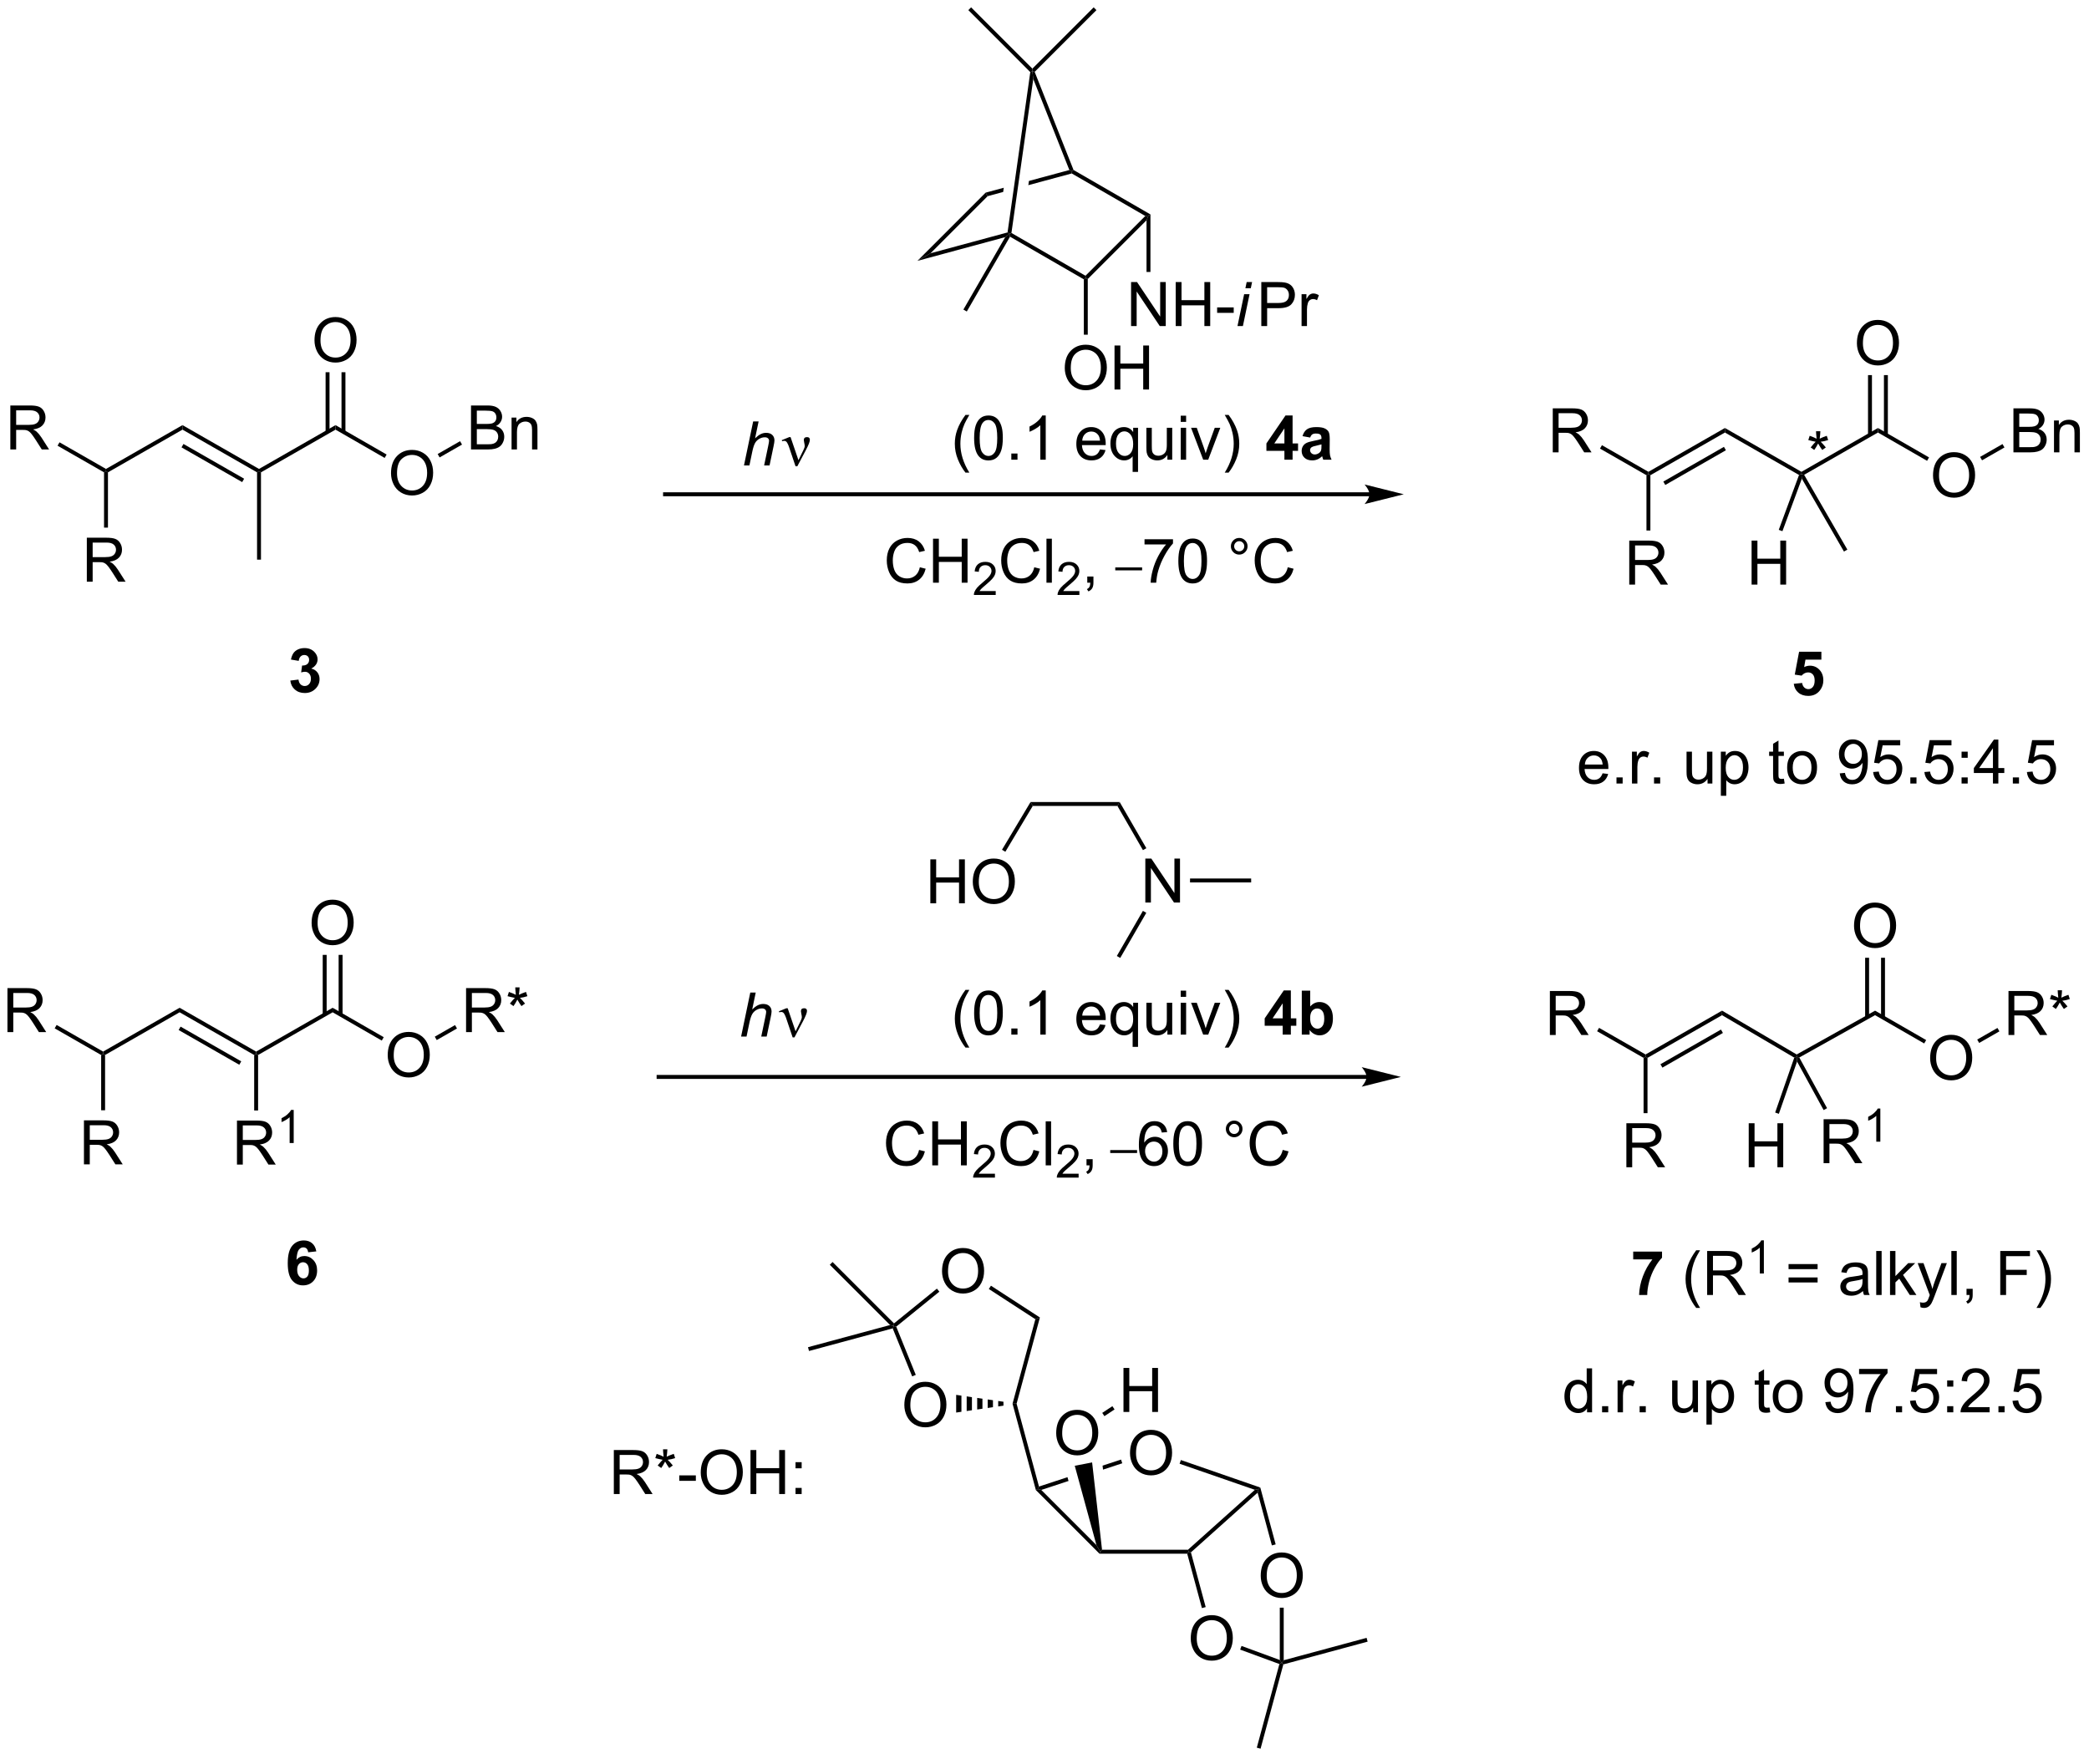 <?xml version="1.0" encoding="UTF-8"?>
<!DOCTYPE svg PUBLIC '-//W3C//DTD SVG 1.0//EN'
          'http://www.w3.org/TR/2001/REC-SVG-20010904/DTD/svg10.dtd'>
<svg stroke-dasharray="none" shape-rendering="auto" xmlns="http://www.w3.org/2000/svg" font-family="'Dialog'" text-rendering="auto" width="90" fill-opacity="1" color-interpolation="auto" color-rendering="auto" preserveAspectRatio="xMidYMid meet" font-size="12px" viewBox="0 0 90 76" fill="black" xmlns:xlink="http://www.w3.org/1999/xlink" stroke="black" image-rendering="auto" stroke-miterlimit="10" stroke-linecap="square" stroke-linejoin="miter" font-style="normal" stroke-width="1" height="76" stroke-dashoffset="0" font-weight="normal" stroke-opacity="1"
><!--Generated by the Batik Graphics2D SVG Generator--><defs id="genericDefs"
  /><g
  ><defs id="defs1"
    ><clipPath clipPathUnits="userSpaceOnUse" id="clipPath1"
      ><path d="M1.281 0.633 L280.742 0.633 L280.742 235.759 L1.281 235.759 L1.281 0.633 Z"
      /></clipPath
      ><clipPath clipPathUnits="userSpaceOnUse" id="clipPath2"
      ><path d="M1.158 18.758 L1.158 247.347 L272.849 247.347 L272.849 18.758 Z"
      /></clipPath
    ></defs
    ><g transform="scale(0.322,0.322) translate(-1.281,-0.633) matrix(1.029,0,0,1.029,0.09,-18.662)"
    ><path d="M52 80.289 Q52 78.862 52.765 78.057 Q53.531 77.25 54.742 77.25 Q55.533 77.25 56.169 77.63 Q56.807 78.007 57.14 78.685 Q57.476 79.362 57.476 80.221 Q57.476 81.093 57.125 81.781 Q56.773 82.468 56.127 82.823 Q55.484 83.177 54.737 83.177 Q53.929 83.177 53.291 82.786 Q52.656 82.393 52.328 81.718 Q52 81.041 52 80.289 ZM52.781 80.299 Q52.781 81.336 53.336 81.932 Q53.893 82.526 54.734 82.526 Q55.588 82.526 56.14 81.924 Q56.695 81.323 56.695 80.218 Q56.695 79.518 56.458 78.997 Q56.221 78.476 55.765 78.19 Q55.312 77.901 54.744 77.901 Q53.94 77.901 53.359 78.455 Q52.781 79.007 52.781 80.299 Z" stroke="none" clip-path="url(#clipPath2)"
    /></g
    ><g transform="matrix(0.331,0,0,0.331,-0.384,-6.214)"
    ><path d="M34.619 80.251 L34.874 80.103 L35.129 80.251 L35.129 91.612 L34.619 91.612 Z" stroke="none" clip-path="url(#clipPath2)"
    /></g
    ><g transform="matrix(0.331,0,0,0.331,-0.384,-6.214)"
    ><path d="M51.482 77.934 L51.227 78.376 L44.83 74.694 L44.831 74.105 Z" stroke="none" clip-path="url(#clipPath2)"
    /></g
    ><g transform="matrix(0.331,0,0,0.331,-0.384,-6.214)"
    ><path d="M35.129 80.251 L34.874 80.103 L34.874 79.809 L44.831 74.105 L44.83 74.694 Z" stroke="none" clip-path="url(#clipPath2)"
    /></g
    ><g transform="matrix(0.331,0,0,0.331,-0.384,-6.214)"
    ><path d="M42.094 63.077 Q42.094 61.65 42.859 60.845 Q43.625 60.038 44.836 60.038 Q45.628 60.038 46.263 60.418 Q46.901 60.795 47.234 61.472 Q47.57 62.15 47.57 63.009 Q47.57 63.881 47.219 64.569 Q46.867 65.256 46.221 65.611 Q45.578 65.965 44.831 65.965 Q44.023 65.965 43.385 65.574 Q42.75 65.181 42.422 64.506 Q42.094 63.829 42.094 63.077 ZM42.875 63.087 Q42.875 64.124 43.43 64.72 Q43.987 65.314 44.828 65.314 Q45.682 65.314 46.234 64.712 Q46.789 64.111 46.789 63.006 Q46.789 62.306 46.552 61.785 Q46.315 61.264 45.859 60.978 Q45.406 60.689 44.839 60.689 Q44.034 60.689 43.453 61.243 Q42.875 61.795 42.875 63.087 Z" stroke="none" clip-path="url(#clipPath2)"
    /></g
    ><g transform="matrix(0.331,0,0,0.331,-0.384,-6.214)"
    ><path d="M46.122 74.996 L46.122 67.221 L45.611 67.221 L45.611 74.996 ZM44.05 74.993 L44.05 67.221 L43.54 67.221 L43.54 74.993 Z" stroke="none" clip-path="url(#clipPath2)"
    /></g
    ><g transform="matrix(0.331,0,0,0.331,-0.384,-6.214)"
    ><path d="M34.874 79.809 L34.874 80.103 L34.619 80.251 L24.913 74.693 L24.913 74.105 ZM32.935 81.079 L25.04 76.559 L24.787 77.002 L32.681 81.522 Z" stroke="none" clip-path="url(#clipPath2)"
    /></g
    ><g transform="matrix(0.331,0,0,0.331,-0.384,-6.214)"
    ><path d="M24.913 74.105 L24.913 74.693 L15.212 80.251 L14.957 80.103 L14.957 79.809 Z" stroke="none" clip-path="url(#clipPath2)"
    /></g
    ><g transform="matrix(0.331,0,0,0.331,-0.384,-6.214)"
    ><path d="M62.467 77.274 L62.467 71.548 L64.615 71.548 Q65.271 71.548 65.667 71.722 Q66.066 71.894 66.29 72.256 Q66.514 72.618 66.514 73.011 Q66.514 73.379 66.313 73.704 Q66.115 74.027 65.714 74.227 Q66.232 74.379 66.511 74.746 Q66.792 75.113 66.792 75.613 Q66.792 76.016 66.62 76.363 Q66.451 76.707 66.201 76.894 Q65.951 77.082 65.573 77.178 Q65.198 77.274 64.652 77.274 L62.467 77.274 ZM63.224 73.954 L64.464 73.954 Q64.967 73.954 65.186 73.886 Q65.475 73.8 65.62 73.602 Q65.769 73.402 65.769 73.102 Q65.769 72.816 65.631 72.6 Q65.495 72.384 65.24 72.303 Q64.988 72.222 64.37 72.222 L63.224 72.222 L63.224 73.954 ZM63.224 76.597 L64.652 76.597 Q65.019 76.597 65.167 76.571 Q65.428 76.524 65.602 76.415 Q65.779 76.305 65.891 76.097 Q66.006 75.886 66.006 75.613 Q66.006 75.293 65.842 75.058 Q65.678 74.821 65.386 74.725 Q65.097 74.629 64.55 74.629 L63.224 74.629 L63.224 76.597 ZM67.745 77.274 L67.745 73.126 L68.378 73.126 L68.378 73.714 Q68.834 73.032 69.698 73.032 Q70.073 73.032 70.386 73.168 Q70.701 73.3 70.857 73.519 Q71.014 73.738 71.076 74.04 Q71.115 74.235 71.115 74.722 L71.115 77.274 L70.412 77.274 L70.412 74.751 Q70.412 74.321 70.329 74.108 Q70.248 73.894 70.04 73.769 Q69.831 73.641 69.55 73.641 Q69.1 73.641 68.774 73.928 Q68.448 74.212 68.448 75.009 L68.448 77.274 L67.745 77.274 Z" stroke="none" clip-path="url(#clipPath2)"
    /></g
    ><g transform="matrix(0.331,0,0,0.331,-0.384,-6.214)"
    ><path d="M58.38 78.31 L58.127 77.867 L61.044 76.196 L61.297 76.639 Z" stroke="none" clip-path="url(#clipPath2)"
    /></g
    ><g transform="matrix(0.331,0,0,0.331,-0.384,-6.214)"
    ><path d="M38.949 107.354 L40.012 107.226 Q40.061 107.632 40.283 107.849 Q40.507 108.062 40.824 108.062 Q41.163 108.062 41.395 107.804 Q41.629 107.546 41.629 107.109 Q41.629 106.695 41.405 106.453 Q41.184 106.21 40.863 106.21 Q40.652 106.21 40.358 106.291 L40.48 105.398 Q40.926 105.408 41.16 105.205 Q41.395 104.999 41.395 104.658 Q41.395 104.369 41.223 104.197 Q41.051 104.025 40.764 104.025 Q40.483 104.025 40.283 104.221 Q40.085 104.416 40.043 104.791 L39.03 104.619 Q39.137 104.101 39.348 103.791 Q39.561 103.479 39.941 103.302 Q40.324 103.124 40.796 103.124 Q41.605 103.124 42.093 103.64 Q42.496 104.062 42.496 104.593 Q42.496 105.346 41.671 105.796 Q42.163 105.9 42.457 106.268 Q42.754 106.635 42.754 107.156 Q42.754 107.908 42.202 108.442 Q41.652 108.974 40.832 108.974 Q40.053 108.974 39.54 108.525 Q39.03 108.078 38.949 107.354 Z" stroke="none" clip-path="url(#clipPath2)"
    /></g
    ><g transform="matrix(0.331,0,0,0.331,-0.384,-6.214)"
    ><path d="M252.761 80.664 Q252.761 79.237 253.527 78.432 Q254.292 77.625 255.503 77.625 Q256.295 77.625 256.93 78.005 Q257.568 78.382 257.902 79.06 Q258.238 79.737 258.238 80.596 Q258.238 81.468 257.886 82.156 Q257.535 82.843 256.889 83.198 Q256.246 83.552 255.498 83.552 Q254.691 83.552 254.053 83.161 Q253.417 82.768 253.089 82.093 Q252.761 81.416 252.761 80.664 ZM253.542 80.674 Q253.542 81.711 254.097 82.307 Q254.654 82.901 255.496 82.901 Q256.35 82.901 256.902 82.299 Q257.457 81.698 257.457 80.593 Q257.457 79.893 257.219 79.372 Q256.983 78.851 256.527 78.565 Q256.074 78.276 255.506 78.276 Q254.701 78.276 254.121 78.83 Q253.542 79.382 253.542 80.674 Z" stroke="none" clip-path="url(#clipPath2)"
    /></g
    ><g transform="matrix(0.331,0,0,0.331,-0.384,-6.214)"
    ><path d="M235.686 81.076 L235.636 80.478 L235.985 80.572 L241.611 90.307 L241.169 90.562 Z" stroke="none" clip-path="url(#clipPath2)"
    /></g
    ><g transform="matrix(0.331,0,0,0.331,-0.384,-6.214)"
    ><path d="M252.243 78.309 L251.988 78.751 L245.592 75.069 L245.593 74.48 Z" stroke="none" clip-path="url(#clipPath2)"
    /></g
    ><g transform="matrix(0.331,0,0,0.331,-0.384,-6.214)"
    ><path d="M235.985 80.572 L235.636 80.478 L235.636 80.184 L245.593 74.48 L245.592 75.069 Z" stroke="none" clip-path="url(#clipPath2)"
    /></g
    ><g transform="matrix(0.331,0,0,0.331,-0.384,-6.214)"
    ><path d="M242.855 63.452 Q242.855 62.025 243.621 61.22 Q244.387 60.413 245.597 60.413 Q246.389 60.413 247.025 60.793 Q247.663 61.17 247.996 61.847 Q248.332 62.525 248.332 63.384 Q248.332 64.256 247.98 64.944 Q247.629 65.631 246.983 65.986 Q246.34 66.34 245.592 66.34 Q244.785 66.34 244.147 65.949 Q243.512 65.556 243.183 64.881 Q242.855 64.204 242.855 63.452 ZM243.637 63.462 Q243.637 64.499 244.191 65.095 Q244.749 65.689 245.59 65.689 Q246.444 65.689 246.996 65.087 Q247.551 64.486 247.551 63.381 Q247.551 62.681 247.314 62.16 Q247.077 61.639 246.621 61.353 Q246.168 61.064 245.6 61.064 Q244.795 61.064 244.215 61.618 Q243.637 62.17 243.637 63.462 Z" stroke="none" clip-path="url(#clipPath2)"
    /></g
    ><g transform="matrix(0.331,0,0,0.331,-0.384,-6.214)"
    ><path d="M246.883 75.371 L246.883 67.596 L246.373 67.596 L246.373 75.371 ZM244.812 75.368 L244.812 67.596 L244.301 67.596 L244.301 75.368 Z" stroke="none" clip-path="url(#clipPath2)"
    /></g
    ><g transform="matrix(0.331,0,0,0.331,-0.384,-6.214)"
    ><path d="M235.636 80.184 L235.636 80.478 L235.321 80.592 L225.675 75.068 L225.675 74.48 Z" stroke="none" clip-path="url(#clipPath2)"
    /></g
    ><g transform="matrix(0.331,0,0,0.331,-0.384,-6.214)"
    ><path d="M225.675 74.48 L225.675 75.068 L215.973 80.626 L215.718 80.478 L215.718 80.184 ZM225.548 76.933 L217.657 81.454 L217.911 81.896 L225.802 77.376 Z" stroke="none" clip-path="url(#clipPath2)"
    /></g
    ><g transform="matrix(0.331,0,0,0.331,-0.384,-6.214)"
    ><path d="M263.228 77.649 L263.228 71.923 L265.377 71.923 Q266.033 71.923 266.429 72.097 Q266.827 72.269 267.051 72.631 Q267.275 72.993 267.275 73.386 Q267.275 73.754 267.075 74.079 Q266.877 74.402 266.476 74.602 Q266.994 74.754 267.273 75.121 Q267.554 75.488 267.554 75.988 Q267.554 76.391 267.382 76.738 Q267.213 77.082 266.963 77.269 Q266.713 77.457 266.335 77.553 Q265.96 77.649 265.413 77.649 L263.228 77.649 ZM263.986 74.329 L265.226 74.329 Q265.728 74.329 265.947 74.261 Q266.236 74.175 266.382 73.977 Q266.53 73.777 266.53 73.477 Q266.53 73.191 266.392 72.975 Q266.257 72.759 266.002 72.678 Q265.749 72.597 265.132 72.597 L263.986 72.597 L263.986 74.329 ZM263.986 76.972 L265.413 76.972 Q265.78 76.972 265.929 76.946 Q266.189 76.899 266.364 76.79 Q266.541 76.68 266.653 76.472 Q266.767 76.261 266.767 75.988 Q266.767 75.668 266.603 75.433 Q266.439 75.196 266.148 75.1 Q265.859 75.004 265.312 75.004 L263.986 75.004 L263.986 76.972 ZM268.507 77.649 L268.507 73.501 L269.14 73.501 L269.14 74.089 Q269.596 73.407 270.46 73.407 Q270.835 73.407 271.148 73.543 Q271.463 73.675 271.619 73.894 Q271.775 74.113 271.838 74.415 Q271.877 74.61 271.877 75.097 L271.877 77.649 L271.174 77.649 L271.174 75.126 Q271.174 74.696 271.09 74.483 Q271.01 74.269 270.801 74.144 Q270.593 74.016 270.312 74.016 Q269.861 74.016 269.536 74.303 Q269.21 74.587 269.21 75.384 L269.21 77.649 L268.507 77.649 Z" stroke="none" clip-path="url(#clipPath2)"
    /></g
    ><g transform="matrix(0.331,0,0,0.331,-0.384,-6.214)"
    ><path d="M259.142 78.685 L258.888 78.242 L261.805 76.571 L262.059 77.014 Z" stroke="none" clip-path="url(#clipPath2)"
    /></g
    ><g transform="matrix(0.331,0,0,0.331,-0.384,-6.214)"
    ><path d="M203.267 77.649 L203.267 71.923 L205.806 71.923 Q206.571 71.923 206.97 72.076 Q207.368 72.23 207.605 72.621 Q207.845 73.011 207.845 73.485 Q207.845 74.095 207.449 74.514 Q207.056 74.93 206.23 75.043 Q206.532 75.188 206.689 75.329 Q207.019 75.634 207.316 76.089 L208.314 77.649 L207.361 77.649 L206.603 76.457 Q206.269 75.941 206.053 75.668 Q205.84 75.394 205.671 75.285 Q205.501 75.175 205.324 75.134 Q205.196 75.105 204.902 75.105 L204.025 75.105 L204.025 77.649 L203.267 77.649 ZM204.025 74.449 L205.652 74.449 Q206.173 74.449 206.465 74.342 Q206.759 74.235 206.91 73.998 Q207.064 73.761 207.064 73.485 Q207.064 73.079 206.767 72.819 Q206.472 72.555 205.837 72.555 L204.025 72.555 L204.025 74.449 Z" stroke="none" clip-path="url(#clipPath2)"
    /></g
    ><g transform="matrix(0.331,0,0,0.331,-0.384,-6.214)"
    ><path d="M215.718 80.184 L215.718 80.478 L215.463 80.626 L209.414 77.16 L209.668 76.718 Z" stroke="none" clip-path="url(#clipPath2)"
    /></g
    ><g transform="matrix(0.331,0,0,0.331,-0.384,-6.214)"
    ><path d="M213.224 94.862 L213.224 89.135 L215.763 89.135 Q216.528 89.135 216.927 89.289 Q217.325 89.442 217.562 89.833 Q217.802 90.224 217.802 90.697 Q217.802 91.307 217.406 91.726 Q217.013 92.143 216.187 92.255 Q216.489 92.401 216.645 92.541 Q216.976 92.846 217.273 93.302 L218.27 94.862 L217.317 94.862 L216.559 93.669 Q216.226 93.153 216.01 92.88 Q215.796 92.606 215.627 92.497 Q215.458 92.388 215.281 92.346 Q215.153 92.317 214.859 92.317 L213.981 92.317 L213.981 94.862 L213.224 94.862 ZM213.981 91.661 L215.609 91.661 Q216.13 91.661 216.421 91.554 Q216.716 91.447 216.867 91.21 Q217.02 90.974 217.02 90.697 Q217.02 90.291 216.724 90.031 Q216.429 89.768 215.794 89.768 L213.981 89.768 L213.981 91.661 Z" stroke="none" clip-path="url(#clipPath2)"
    /></g
    ><g transform="matrix(0.331,0,0,0.331,-0.384,-6.214)"
    ><path d="M215.463 80.626 L215.718 80.478 L215.973 80.626 L215.973 87.823 L215.463 87.823 Z" stroke="none" clip-path="url(#clipPath2)"
    /></g
    ><g transform="matrix(0.331,0,0,0.331,-0.384,-6.214)"
    ><path d="M229.148 94.862 L229.148 89.135 L229.906 89.135 L229.906 91.487 L232.882 91.487 L232.882 89.135 L233.64 89.135 L233.64 94.862 L232.882 94.862 L232.882 92.161 L229.906 92.161 L229.906 94.862 L229.148 94.862 Z" stroke="none" clip-path="url(#clipPath2)"
    /></g
    ><g transform="matrix(0.331,0,0,0.331,-0.384,-6.214)"
    ><path d="M235.321 80.592 L235.636 80.478 L235.686 81.076 L233.16 87.912 L232.682 87.735 Z" stroke="none" clip-path="url(#clipPath2)"
    /></g
    ><g transform="matrix(0.331,0,0,0.331,-0.384,-6.214)"
    ><path d="M97.997 79.351 L99.192 73.625 L99.901 73.625 L99.442 75.823 Q99.838 75.44 100.177 75.276 Q100.518 75.109 100.877 75.109 Q101.393 75.109 101.677 75.38 Q101.963 75.651 101.963 76.096 Q101.963 76.315 101.838 76.901 L101.325 79.351 L100.619 79.351 L101.145 76.838 Q101.26 76.291 101.26 76.151 Q101.26 75.948 101.119 75.82 Q100.979 75.69 100.713 75.69 Q100.33 75.69 99.981 75.893 Q99.635 76.093 99.437 76.442 Q99.239 76.791 99.075 77.57 L98.705 79.351 L97.997 79.351 Z" stroke="none" clip-path="url(#clipPath2)"
    /></g
    ><g transform="matrix(0.331,0,0,0.331,-0.384,-6.214)"
    ><path d="M104.706 79.461 L103.841 76.898 Q103.755 76.643 103.614 76.398 Q103.474 76.151 103.229 76.151 Q103.112 76.151 102.969 76.203 L102.914 76.065 L103.888 75.666 L104.06 75.666 L105.088 78.671 L105.724 77.369 Q105.901 77.018 105.901 76.82 Q105.901 76.659 105.833 76.369 Q105.784 76.159 105.784 76.054 Q105.784 75.666 106.2 75.666 Q106.573 75.666 106.573 76.018 Q106.573 76.367 106.057 77.346 L104.94 79.461 L104.706 79.461 Z" stroke="none" clip-path="url(#clipPath2)"
    /></g
    ><g transform="matrix(0.331,0,0,0.331,-0.384,-6.214)"
    ><path d="M2.505 77.274 L2.505 71.548 L5.044 71.548 Q5.81 71.548 6.208 71.701 Q6.607 71.855 6.844 72.246 Q7.083 72.636 7.083 73.11 Q7.083 73.72 6.688 74.139 Q6.294 74.555 5.469 74.668 Q5.771 74.813 5.927 74.954 Q6.258 75.259 6.555 75.714 L7.552 77.274 L6.599 77.274 L5.841 76.082 Q5.508 75.566 5.292 75.293 Q5.078 75.019 4.909 74.91 Q4.74 74.8 4.562 74.759 Q4.435 74.73 4.141 74.73 L3.263 74.73 L3.263 77.274 L2.505 77.274 ZM3.263 74.074 L4.891 74.074 Q5.412 74.074 5.703 73.967 Q5.997 73.86 6.148 73.623 Q6.302 73.386 6.302 73.11 Q6.302 72.704 6.005 72.444 Q5.711 72.18 5.075 72.18 L3.263 72.18 L3.263 74.074 Z" stroke="none" clip-path="url(#clipPath2)"
    /></g
    ><g transform="matrix(0.331,0,0,0.331,-0.384,-6.214)"
    ><path d="M14.957 79.809 L14.957 80.103 L14.702 80.251 L8.652 76.785 L8.906 76.343 Z" stroke="none" clip-path="url(#clipPath2)"
    /></g
    ><g transform="matrix(0.331,0,0,0.331,-0.384,-6.214)"
    ><path d="M12.462 94.487 L12.462 88.76 L15.001 88.76 Q15.767 88.76 16.165 88.914 Q16.564 89.067 16.8 89.458 Q17.04 89.849 17.04 90.322 Q17.04 90.932 16.644 91.351 Q16.251 91.768 15.425 91.88 Q15.727 92.026 15.884 92.166 Q16.215 92.471 16.511 92.927 L17.509 94.487 L16.556 94.487 L15.798 93.294 Q15.464 92.778 15.248 92.505 Q15.035 92.231 14.866 92.122 Q14.696 92.013 14.519 91.971 Q14.392 91.942 14.097 91.942 L13.22 91.942 L13.22 94.487 L12.462 94.487 ZM13.22 91.286 L14.847 91.286 Q15.368 91.286 15.66 91.179 Q15.954 91.072 16.105 90.835 Q16.259 90.599 16.259 90.322 Q16.259 89.916 15.962 89.656 Q15.668 89.393 15.032 89.393 L13.22 89.393 L13.22 91.286 Z" stroke="none" clip-path="url(#clipPath2)"
    /></g
    ><g transform="matrix(0.331,0,0,0.331,-0.384,-6.214)"
    ><path d="M14.702 80.251 L14.957 80.103 L15.212 80.251 L15.212 87.448 L14.702 87.448 Z" stroke="none" clip-path="url(#clipPath2)"
    /></g
    ><g transform="matrix(0.331,0,0,0.331,-0.384,-6.214)"
    ><path d="M129.447 43.849 L129.712 44.306 L122.282 51.736 L120.568 52.728 Z" stroke="none" clip-path="url(#clipPath2)"
    /></g
    ><g transform="matrix(0.331,0,0,0.331,-0.384,-6.214)"
    ><path d="M120.568 52.728 L122.282 51.736 L132.302 49.027 L132.531 49.23 L132.001 49.637 Z" stroke="none" clip-path="url(#clipPath2)"
    /></g
    ><g transform="matrix(0.331,0,0,0.331,-0.384,-6.214)"
    ><path d="M140.347 40.904 L135.085 42.325 L135.007 42.875 L140.654 41.349 L140.69 41.075 L140.347 40.904 ZM131.81 43.21 L129.447 43.849 L129.712 44.306 L131.732 43.76 L131.732 43.76 L131.81 43.21 Z" stroke="none" clip-path="url(#clipPath2)"
    /></g
    ><g transform="matrix(0.331,0,0,0.331,-0.384,-6.214)"
    ><path d="M132.808 49.095 L132.531 49.23 L132.302 49.027 L135.263 28.156 L135.533 28.065 L135.651 29.054 Z" stroke="none" clip-path="url(#clipPath2)"
    /></g
    ><g transform="matrix(0.331,0,0,0.331,-0.384,-6.214)"
    ><path d="M140.894 40.899 L140.69 41.075 L140.347 40.904 L135.651 29.054 L135.533 28.065 L135.832 28.127 Z" stroke="none" clip-path="url(#clipPath2)"
    /></g
    ><g transform="matrix(0.331,0,0,0.331,-0.384,-6.214)"
    ><path d="M132.624 49.578 L132.531 49.23 L132.808 49.095 L142.446 54.665 L142.488 54.984 L142.233 55.131 Z" stroke="none" clip-path="url(#clipPath2)"
    /></g
    ><g transform="matrix(0.331,0,0,0.331,-0.384,-6.214)"
    ><path d="M142.743 55.09 L142.488 54.984 L142.446 54.665 L150.231 46.884 L150.646 46.83 L150.391 47.445 Z" stroke="none" clip-path="url(#clipPath2)"
    /></g
    ><g transform="matrix(0.331,0,0,0.331,-0.384,-6.214)"
    ><path d="M140.654 41.349 L140.69 41.075 L140.894 40.899 L150.901 46.682 L150.646 46.83 L150.231 46.884 Z" stroke="none" clip-path="url(#clipPath2)"
    /></g
    ><g transform="matrix(0.331,0,0,0.331,-0.384,-6.214)"
    ><path d="M135.533 27.705 L135.533 28.065 L135.263 28.156 L127.198 20.091 L127.559 19.73 Z" stroke="none" clip-path="url(#clipPath2)"
    /></g
    ><g transform="matrix(0.331,0,0,0.331,-0.384,-6.214)"
    ><path d="M135.832 28.127 L135.533 28.065 L135.533 27.705 L143.511 19.73 L143.872 20.091 Z" stroke="none" clip-path="url(#clipPath2)"
    /></g
    ><g transform="matrix(0.331,0,0,0.331,-0.384,-6.214)"
    ><path d="M132.001 49.637 L132.531 49.23 L132.624 49.578 L126.998 59.318 L126.556 59.063 Z" stroke="none" clip-path="url(#clipPath2)"
    /></g
    ><g transform="matrix(0.331,0,0,0.331,-0.384,-6.214)"
    ><path d="M139.751 66.679 Q139.751 65.251 140.516 64.447 Q141.282 63.64 142.493 63.64 Q143.285 63.64 143.92 64.02 Q144.558 64.397 144.891 65.075 Q145.227 65.751 145.227 66.611 Q145.227 67.483 144.876 68.171 Q144.524 68.858 143.878 69.213 Q143.235 69.567 142.488 69.567 Q141.68 69.567 141.042 69.176 Q140.407 68.783 140.079 68.108 Q139.751 67.431 139.751 66.679 ZM140.532 66.689 Q140.532 67.725 141.087 68.322 Q141.644 68.916 142.485 68.916 Q143.339 68.916 143.891 68.314 Q144.446 67.713 144.446 66.608 Q144.446 65.908 144.209 65.387 Q143.972 64.866 143.516 64.58 Q143.063 64.291 142.495 64.291 Q141.691 64.291 141.11 64.845 Q140.532 65.397 140.532 66.689 ZM146.226 69.468 L146.226 63.741 L146.984 63.741 L146.984 66.093 L149.96 66.093 L149.96 63.741 L150.718 63.741 L150.718 69.468 L149.96 69.468 L149.96 66.767 L146.984 66.767 L146.984 69.468 L146.226 69.468 Z" stroke="none" clip-path="url(#clipPath2)"
    /></g
    ><g transform="matrix(0.331,0,0,0.331,-0.384,-6.214)"
    ><path d="M142.233 55.131 L142.488 54.984 L142.743 55.09 L142.743 62.339 L142.233 62.339 Z" stroke="none" clip-path="url(#clipPath2)"
    /></g
    ><g transform="matrix(0.331,0,0,0.331,-0.384,-6.214)"
    ><path d="M148.381 61.213 L148.381 55.487 L149.159 55.487 L152.167 59.981 L152.167 55.487 L152.894 55.487 L152.894 61.213 L152.115 61.213 L149.107 56.713 L149.107 61.213 L148.381 61.213 ZM154.189 61.213 L154.189 55.487 L154.947 55.487 L154.947 57.838 L157.923 57.838 L157.923 55.487 L158.681 55.487 L158.681 61.213 L157.923 61.213 L157.923 58.513 L154.947 58.513 L154.947 61.213 L154.189 61.213 ZM159.581 59.494 L159.581 58.786 L161.74 58.786 L161.74 59.494 L159.581 59.494 Z" stroke="none" clip-path="url(#clipPath2)"
    /></g
    ><g transform="matrix(0.331,0,0,0.331,-0.384,-6.214)"
    ><path d="M163.261 56.286 L163.427 55.487 L164.131 55.487 L163.964 56.286 L163.261 56.286 ZM162.23 61.213 L163.097 57.065 L163.802 57.065 L162.935 61.213 L162.23 61.213 Z" stroke="none" clip-path="url(#clipPath2)"
    /></g
    ><g transform="matrix(0.331,0,0,0.331,-0.384,-6.214)"
    ><path d="M165.332 61.213 L165.332 55.487 L167.494 55.487 Q168.064 55.487 168.364 55.541 Q168.786 55.612 169.069 55.81 Q169.356 56.005 169.53 56.362 Q169.705 56.716 169.705 57.143 Q169.705 57.872 169.239 58.38 Q168.775 58.885 167.559 58.885 L166.09 58.885 L166.09 61.213 L165.332 61.213 ZM166.09 58.208 L167.572 58.208 Q168.306 58.208 168.614 57.935 Q168.923 57.661 168.923 57.166 Q168.923 56.807 168.741 56.552 Q168.559 56.294 168.262 56.213 Q168.072 56.161 167.556 56.161 L166.09 56.161 L166.09 58.208 ZM170.572 61.213 L170.572 57.065 L171.205 57.065 L171.205 57.692 Q171.447 57.252 171.65 57.112 Q171.856 56.971 172.103 56.971 Q172.457 56.971 172.825 57.198 L172.582 57.849 Q172.325 57.698 172.067 57.698 Q171.838 57.698 171.653 57.836 Q171.47 57.974 171.392 58.221 Q171.275 58.596 171.275 59.041 L171.275 61.213 L170.572 61.213 Z" stroke="none" clip-path="url(#clipPath2)"
    /></g
    ><g transform="matrix(0.331,0,0,0.331,-0.384,-6.214)"
    ><path d="M150.391 47.445 L150.646 46.83 L150.901 46.682 L150.901 54.175 L150.391 54.175 Z" stroke="none" clip-path="url(#clipPath2)"
    /></g
    ><g transform="matrix(0.331,0,0,0.331,-0.384,-6.214)"
    ><path d="M179.409 82.85 L87.72 82.85 L87.465 82.85 L87.465 83.361 L87.72 83.361 L179.409 83.361 L179.664 83.361 L179.664 82.85 L179.409 82.85 ZM183.873 83.106 L178.771 81.83 C178.771 81.83 179.409 82.548 179.409 83.106 C179.409 83.664 178.771 84.381 178.771 84.381 Z" stroke="none" clip-path="url(#clipPath2)"
    /></g
    ><g transform="matrix(0.331,0,0,0.331,-0.384,-6.214)"
    ><path d="M126.827 80.288 Q126.243 79.554 125.84 78.57 Q125.439 77.583 125.439 76.528 Q125.439 75.598 125.741 74.747 Q126.092 73.76 126.827 72.778 L127.329 72.778 Q126.858 73.59 126.704 73.939 Q126.467 74.478 126.329 75.064 Q126.162 75.793 126.162 76.533 Q126.162 78.411 127.329 80.288 L126.827 80.288 ZM127.952 75.778 Q127.952 74.762 128.16 74.145 Q128.368 73.525 128.78 73.189 Q129.194 72.853 129.819 72.853 Q130.28 72.853 130.626 73.038 Q130.975 73.223 131.202 73.575 Q131.428 73.924 131.556 74.426 Q131.686 74.926 131.686 75.778 Q131.686 76.786 131.478 77.406 Q131.272 78.025 130.858 78.364 Q130.446 78.702 129.819 78.702 Q128.991 78.702 128.517 78.106 Q127.952 77.392 127.952 75.778 ZM128.673 75.778 Q128.673 77.189 129.004 77.656 Q129.334 78.122 129.819 78.122 Q130.303 78.122 130.631 77.653 Q130.962 77.184 130.962 75.778 Q130.962 74.364 130.631 73.9 Q130.303 73.434 129.811 73.434 Q129.327 73.434 129.037 73.846 Q128.673 74.369 128.673 75.778 ZM132.794 78.603 L132.794 77.801 L133.596 77.801 L133.596 78.603 L132.794 78.603 ZM137.272 78.603 L136.569 78.603 L136.569 74.122 Q136.314 74.364 135.902 74.606 Q135.491 74.848 135.162 74.971 L135.162 74.291 Q135.751 74.012 136.191 73.619 Q136.634 73.223 136.819 72.853 L137.272 72.853 L137.272 78.603 ZM144.329 77.267 L145.056 77.356 Q144.884 77.994 144.418 78.346 Q143.954 78.697 143.233 78.697 Q142.321 78.697 141.787 78.137 Q141.256 77.575 141.256 76.564 Q141.256 75.517 141.795 74.939 Q142.334 74.361 143.194 74.361 Q144.024 74.361 144.551 74.929 Q145.079 75.494 145.079 76.52 Q145.079 76.583 145.077 76.708 L141.983 76.708 Q142.022 77.392 142.368 77.757 Q142.717 78.119 143.235 78.119 Q143.624 78.119 143.897 77.916 Q144.17 77.713 144.329 77.267 ZM142.022 76.129 L144.337 76.129 Q144.29 75.606 144.071 75.346 Q143.735 74.939 143.202 74.939 Q142.717 74.939 142.387 75.265 Q142.056 75.588 142.022 76.129 ZM148.583 80.195 L148.583 78.161 Q148.419 78.392 148.125 78.546 Q147.831 78.697 147.497 78.697 Q146.76 78.697 146.226 78.109 Q145.692 77.517 145.692 76.489 Q145.692 75.864 145.909 75.369 Q146.127 74.872 146.539 74.616 Q146.95 74.361 147.442 74.361 Q148.213 74.361 148.653 75.01 L148.653 74.455 L149.286 74.455 L149.286 80.195 L148.583 80.195 ZM146.416 76.517 Q146.416 77.317 146.752 77.718 Q147.088 78.119 147.557 78.119 Q148.005 78.119 148.328 77.739 Q148.653 77.356 148.653 76.58 Q148.653 75.752 148.312 75.335 Q147.971 74.916 147.51 74.916 Q147.052 74.916 146.734 75.304 Q146.416 75.692 146.416 76.517 ZM153.108 78.603 L153.108 77.994 Q152.624 78.697 151.79 78.697 Q151.423 78.697 151.105 78.556 Q150.787 78.416 150.631 78.202 Q150.478 77.989 150.415 77.681 Q150.374 77.473 150.374 77.025 L150.374 74.455 L151.077 74.455 L151.077 76.754 Q151.077 77.306 151.118 77.497 Q151.186 77.775 151.399 77.934 Q151.616 78.09 151.931 78.09 Q152.249 78.09 152.524 77.929 Q152.803 77.767 152.918 77.489 Q153.032 77.208 153.032 76.676 L153.032 74.455 L153.735 74.455 L153.735 78.603 L153.108 78.603 ZM154.841 73.684 L154.841 72.877 L155.544 72.877 L155.544 73.684 L154.841 73.684 ZM154.841 78.603 L154.841 74.455 L155.544 74.455 L155.544 78.603 L154.841 78.603 ZM157.767 78.603 L156.189 74.455 L156.931 74.455 L157.821 76.939 Q157.967 77.34 158.087 77.775 Q158.181 77.447 158.35 76.986 L159.272 74.455 L159.993 74.455 L158.423 78.603 L157.767 78.603 ZM161.077 80.288 L160.571 80.288 Q161.741 78.411 161.741 76.533 Q161.741 75.799 161.571 75.075 Q161.439 74.489 161.202 73.95 Q161.048 73.598 160.571 72.778 L161.077 72.778 Q161.811 73.76 162.162 74.747 Q162.462 75.598 162.462 76.528 Q162.462 77.583 162.058 78.57 Q161.655 79.554 161.077 80.288 Z" stroke="none" clip-path="url(#clipPath2)"
    /></g
    ><g transform="matrix(0.331,0,0,0.331,-0.384,-6.214)"
    ><path d="M120.888 92.606 L121.646 92.797 Q121.409 93.731 120.789 94.224 Q120.169 94.713 119.276 94.713 Q118.349 94.713 117.768 94.336 Q117.19 93.958 116.885 93.245 Q116.583 92.528 116.583 91.708 Q116.583 90.812 116.924 90.148 Q117.268 89.481 117.898 89.135 Q118.529 88.789 119.287 88.789 Q120.146 88.789 120.732 89.226 Q121.318 89.664 121.549 90.458 L120.802 90.632 Q120.604 90.007 120.224 89.724 Q119.846 89.437 119.271 89.437 Q118.612 89.437 118.167 89.755 Q117.724 90.07 117.544 90.604 Q117.365 91.138 117.365 91.703 Q117.365 92.435 117.578 92.979 Q117.792 93.523 118.24 93.794 Q118.69 94.062 119.213 94.062 Q119.849 94.062 120.289 93.695 Q120.732 93.328 120.888 92.606 ZM122.603 94.614 L122.603 88.888 L123.361 88.888 L123.361 91.239 L126.337 91.239 L126.337 88.888 L127.095 88.888 L127.095 94.614 L126.337 94.614 L126.337 91.914 L123.361 91.914 L123.361 94.614 L122.603 94.614 Z" stroke="none" clip-path="url(#clipPath2)"
    /></g
    ><g transform="matrix(0.331,0,0,0.331,-0.384,-6.214)"
    ><path d="M130.761 95.707 L130.761 96.214 L127.921 96.214 Q127.915 96.023 127.984 95.847 Q128.091 95.558 128.329 95.277 Q128.57 94.996 129.021 94.626 Q129.72 94.052 129.966 93.716 Q130.212 93.38 130.212 93.082 Q130.212 92.769 129.988 92.554 Q129.765 92.337 129.404 92.337 Q129.023 92.337 128.794 92.566 Q128.566 92.794 128.564 93.199 L128.021 93.144 Q128.077 92.537 128.441 92.22 Q128.804 91.902 129.415 91.902 Q130.035 91.902 130.394 92.246 Q130.755 92.587 130.755 93.093 Q130.755 93.351 130.65 93.601 Q130.544 93.849 130.298 94.124 Q130.054 94.4 129.486 94.88 Q129.011 95.279 128.876 95.421 Q128.742 95.564 128.654 95.707 L130.761 95.707 Z" stroke="none" clip-path="url(#clipPath2)"
    /></g
    ><g transform="matrix(0.331,0,0,0.331,-0.384,-6.214)"
    ><path d="M135.78 92.606 L136.537 92.797 Q136.3 93.731 135.681 94.224 Q135.061 94.713 134.168 94.713 Q133.241 94.713 132.66 94.336 Q132.082 93.958 131.777 93.245 Q131.475 92.528 131.475 91.708 Q131.475 90.812 131.816 90.148 Q132.16 89.481 132.79 89.135 Q133.42 88.789 134.178 88.789 Q135.037 88.789 135.623 89.226 Q136.209 89.664 136.441 90.458 L135.694 90.632 Q135.496 90.007 135.116 89.724 Q134.738 89.437 134.162 89.437 Q133.504 89.437 133.058 89.755 Q132.616 90.07 132.436 90.604 Q132.256 91.138 132.256 91.703 Q132.256 92.435 132.47 92.979 Q132.683 93.523 133.131 93.794 Q133.582 94.062 134.105 94.062 Q134.741 94.062 135.181 93.695 Q135.623 93.328 135.78 92.606 ZM137.367 94.614 L137.367 88.888 L138.07 88.888 L138.07 94.614 L137.367 94.614 Z" stroke="none" clip-path="url(#clipPath2)"
    /></g
    ><g transform="matrix(0.331,0,0,0.331,-0.384,-6.214)"
    ><path d="M141.653 95.707 L141.653 96.214 L138.813 96.214 Q138.807 96.023 138.875 95.847 Q138.983 95.558 139.221 95.277 Q139.461 94.996 139.912 94.626 Q140.612 94.052 140.858 93.716 Q141.104 93.38 141.104 93.082 Q141.104 92.769 140.879 92.554 Q140.657 92.337 140.295 92.337 Q139.914 92.337 139.686 92.566 Q139.457 92.794 139.455 93.199 L138.912 93.144 Q138.969 92.537 139.332 92.22 Q139.696 91.902 140.307 91.902 Q140.926 91.902 141.286 92.246 Q141.647 92.587 141.647 93.093 Q141.647 93.351 141.541 93.601 Q141.436 93.849 141.19 94.124 Q140.946 94.4 140.377 94.88 Q139.903 95.279 139.768 95.421 Q139.633 95.564 139.545 95.707 L141.653 95.707 Z" stroke="none" clip-path="url(#clipPath2)"
    /></g
    ><g transform="matrix(0.331,0,0,0.331,-0.384,-6.214)"
    ><path d="M142.679 94.614 L142.679 93.812 L143.481 93.812 L143.481 94.614 Q143.481 95.057 143.325 95.328 Q143.169 95.599 142.827 95.747 L142.632 95.448 Q142.856 95.349 142.96 95.159 Q143.067 94.971 143.077 94.614 L142.679 94.614 Z" stroke="none" clip-path="url(#clipPath2)"
    /></g
    ><g transform="matrix(0.331,0,0,0.331,-0.384,-6.214)"
    ><path d="M146.322 93.008 L146.322 92.627 L149.818 92.627 L149.818 93.008 L146.322 93.008 Z" stroke="none" clip-path="url(#clipPath2)"
    /></g
    ><g transform="matrix(0.331,0,0,0.331,-0.384,-6.214)"
    ><path d="M150.131 89.638 L150.131 88.961 L153.836 88.961 L153.836 89.507 Q153.289 90.091 152.753 91.057 Q152.216 92.021 151.922 93.039 Q151.711 93.757 151.654 94.614 L150.93 94.614 Q150.943 93.937 151.196 92.981 Q151.451 92.023 151.925 91.135 Q152.399 90.247 152.935 89.638 L150.131 89.638 ZM154.533 91.789 Q154.533 90.773 154.741 90.156 Q154.95 89.536 155.361 89.2 Q155.775 88.864 156.4 88.864 Q156.861 88.864 157.207 89.049 Q157.556 89.234 157.783 89.586 Q158.009 89.935 158.137 90.437 Q158.267 90.937 158.267 91.789 Q158.267 92.797 158.059 93.416 Q157.853 94.036 157.439 94.375 Q157.028 94.713 156.4 94.713 Q155.572 94.713 155.098 94.117 Q154.533 93.403 154.533 91.789 ZM155.254 91.789 Q155.254 93.2 155.585 93.666 Q155.916 94.132 156.4 94.132 Q156.884 94.132 157.213 93.664 Q157.543 93.195 157.543 91.789 Q157.543 90.375 157.213 89.911 Q156.884 89.445 156.392 89.445 Q155.908 89.445 155.619 89.856 Q155.254 90.38 155.254 91.789 ZM161.371 89.872 Q161.371 89.422 161.689 89.106 Q162.009 88.789 162.455 88.789 Q162.908 88.789 163.223 89.106 Q163.541 89.422 163.541 89.872 Q163.541 90.32 163.22 90.64 Q162.903 90.958 162.455 90.958 Q162.009 90.958 161.689 90.643 Q161.371 90.325 161.371 89.872 ZM161.798 89.872 Q161.798 90.146 161.991 90.338 Q162.184 90.531 162.457 90.531 Q162.728 90.531 162.921 90.338 Q163.114 90.146 163.114 89.872 Q163.114 89.599 162.921 89.406 Q162.728 89.211 162.457 89.211 Q162.184 89.211 161.991 89.406 Q161.798 89.599 161.798 89.872 ZM168.774 92.606 L169.532 92.797 Q169.295 93.731 168.675 94.224 Q168.055 94.713 167.162 94.713 Q166.235 94.713 165.654 94.336 Q165.076 93.958 164.771 93.245 Q164.469 92.528 164.469 91.708 Q164.469 90.812 164.81 90.148 Q165.154 89.481 165.784 89.135 Q166.414 88.789 167.172 88.789 Q168.032 88.789 168.618 89.226 Q169.203 89.664 169.435 90.458 L168.688 90.632 Q168.49 90.007 168.11 89.724 Q167.732 89.437 167.157 89.437 Q166.498 89.437 166.052 89.755 Q165.61 90.07 165.43 90.604 Q165.25 91.138 165.25 91.703 Q165.25 92.435 165.464 92.979 Q165.677 93.523 166.125 93.794 Q166.576 94.062 167.099 94.062 Q167.735 94.062 168.175 93.695 Q168.618 93.328 168.774 92.606 Z" stroke="none" clip-path="url(#clipPath2)"
    /></g
    ><g transform="matrix(0.331,0,0,0.331,-0.384,-6.214)"
    ><path d="M209.753 119.422 L210.479 119.511 Q210.308 120.149 209.841 120.5 Q209.378 120.852 208.656 120.852 Q207.745 120.852 207.211 120.292 Q206.68 119.73 206.68 118.719 Q206.68 117.672 207.219 117.094 Q207.758 116.516 208.617 116.516 Q209.448 116.516 209.974 117.084 Q210.503 117.649 210.503 118.675 Q210.503 118.737 210.5 118.862 L207.406 118.862 Q207.446 119.547 207.792 119.912 Q208.141 120.274 208.659 120.274 Q209.047 120.274 209.321 120.071 Q209.594 119.868 209.753 119.422 ZM207.446 118.284 L209.761 118.284 Q209.714 117.761 209.495 117.5 Q209.159 117.094 208.625 117.094 Q208.141 117.094 207.81 117.42 Q207.479 117.743 207.446 118.284 ZM211.561 120.758 L211.561 119.956 L212.363 119.956 L212.363 120.758 L211.561 120.758 ZM213.578 120.758 L213.578 116.61 L214.211 116.61 L214.211 117.237 Q214.453 116.797 214.656 116.656 Q214.862 116.516 215.11 116.516 Q215.464 116.516 215.831 116.743 L215.589 117.394 Q215.331 117.243 215.073 117.243 Q214.844 117.243 214.659 117.38 Q214.477 117.519 214.399 117.766 Q214.281 118.141 214.281 118.586 L214.281 120.758 L213.578 120.758 ZM216.448 120.758 L216.448 119.956 L217.25 119.956 L217.25 120.758 L216.448 120.758 ZM223.414 120.758 L223.414 120.149 Q222.93 120.852 222.096 120.852 Q221.729 120.852 221.412 120.711 Q221.094 120.571 220.938 120.357 Q220.784 120.144 220.721 119.836 Q220.68 119.628 220.68 119.18 L220.68 116.61 L221.383 116.61 L221.383 118.909 Q221.383 119.461 221.425 119.651 Q221.492 119.93 221.706 120.089 Q221.922 120.245 222.237 120.245 Q222.555 120.245 222.831 120.084 Q223.11 119.922 223.224 119.644 Q223.339 119.362 223.339 118.831 L223.339 116.61 L224.042 116.61 L224.042 120.758 L223.414 120.758 ZM225.145 122.349 L225.145 116.61 L225.785 116.61 L225.785 117.149 Q226.012 116.831 226.296 116.675 Q226.582 116.516 226.988 116.516 Q227.52 116.516 227.926 116.789 Q228.332 117.063 228.538 117.56 Q228.746 118.058 228.746 118.651 Q228.746 119.289 228.517 119.8 Q228.288 120.308 227.853 120.581 Q227.418 120.852 226.936 120.852 Q226.585 120.852 226.306 120.703 Q226.028 120.555 225.848 120.328 L225.848 122.349 L225.145 122.349 ZM225.78 118.706 Q225.78 119.508 226.103 119.891 Q226.429 120.274 226.889 120.274 Q227.358 120.274 227.692 119.878 Q228.028 119.48 228.028 118.649 Q228.028 117.855 227.699 117.461 Q227.374 117.065 226.921 117.065 Q226.473 117.065 226.126 117.487 Q225.78 117.906 225.78 118.706 ZM233.35 120.128 L233.452 120.75 Q233.155 120.813 232.921 120.813 Q232.538 120.813 232.327 120.693 Q232.116 120.571 232.03 120.373 Q231.944 120.175 231.944 119.542 L231.944 117.156 L231.429 117.156 L231.429 116.61 L231.944 116.61 L231.944 115.581 L232.645 115.159 L232.645 116.61 L233.35 116.61 L233.35 117.156 L232.645 117.156 L232.645 119.581 Q232.645 119.883 232.681 119.969 Q232.718 120.055 232.801 120.107 Q232.887 120.156 233.043 120.156 Q233.16 120.156 233.35 120.128 ZM233.776 118.683 Q233.776 117.531 234.417 116.977 Q234.953 116.516 235.721 116.516 Q236.578 116.516 237.12 117.076 Q237.664 117.636 237.664 118.625 Q237.664 119.425 237.422 119.886 Q237.183 120.344 236.724 120.599 Q236.266 120.852 235.721 120.852 Q234.852 120.852 234.313 120.295 Q233.776 119.735 233.776 118.683 ZM234.5 118.683 Q234.5 119.48 234.846 119.878 Q235.196 120.274 235.721 120.274 Q236.245 120.274 236.591 119.875 Q236.94 119.477 236.94 118.659 Q236.94 117.891 236.591 117.495 Q236.242 117.097 235.721 117.097 Q235.196 117.097 234.846 117.493 Q234.5 117.886 234.5 118.683 ZM240.62 119.433 L241.297 119.37 Q241.383 119.847 241.625 120.063 Q241.867 120.276 242.245 120.276 Q242.571 120.276 242.813 120.128 Q243.058 119.98 243.214 119.732 Q243.37 119.485 243.474 119.063 Q243.581 118.641 243.581 118.203 Q243.581 118.156 243.578 118.063 Q243.367 118.399 243 118.607 Q242.636 118.815 242.211 118.815 Q241.5 118.815 241.008 118.3 Q240.516 117.784 240.516 116.94 Q240.516 116.071 241.029 115.539 Q241.542 115.008 242.315 115.008 Q242.875 115.008 243.336 115.31 Q243.8 115.61 244.039 116.167 Q244.281 116.722 244.281 117.776 Q244.281 118.875 244.042 119.526 Q243.805 120.175 243.333 120.516 Q242.862 120.857 242.229 120.857 Q241.558 120.857 241.13 120.485 Q240.706 120.11 240.62 119.433 ZM243.5 116.906 Q243.5 116.3 243.177 115.946 Q242.854 115.589 242.401 115.589 Q241.933 115.589 241.583 115.972 Q241.237 116.355 241.237 116.964 Q241.237 117.511 241.568 117.855 Q241.899 118.196 242.383 118.196 Q242.87 118.196 243.185 117.855 Q243.5 117.511 243.5 116.906 ZM244.965 119.258 L245.702 119.196 Q245.785 119.735 246.082 120.005 Q246.382 120.276 246.804 120.276 Q247.311 120.276 247.663 119.894 Q248.014 119.511 248.014 118.878 Q248.014 118.276 247.676 117.93 Q247.34 117.581 246.793 117.581 Q246.452 117.581 246.179 117.737 Q245.905 117.891 245.749 118.136 L245.09 118.05 L245.645 115.11 L248.491 115.11 L248.491 115.781 L246.207 115.781 L245.897 117.321 Q246.413 116.961 246.981 116.961 Q247.731 116.961 248.246 117.482 Q248.762 118 248.762 118.815 Q248.762 119.594 248.309 120.159 Q247.757 120.857 246.804 120.857 Q246.022 120.857 245.528 120.42 Q245.035 119.98 244.965 119.258 ZM249.808 120.758 L249.808 119.956 L250.61 119.956 L250.61 120.758 L249.808 120.758 ZM251.637 119.258 L252.374 119.196 Q252.457 119.735 252.754 120.005 Q253.054 120.276 253.475 120.276 Q253.983 120.276 254.335 119.894 Q254.686 119.511 254.686 118.878 Q254.686 118.276 254.348 117.93 Q254.012 117.581 253.465 117.581 Q253.124 117.581 252.85 117.737 Q252.577 117.891 252.421 118.136 L251.762 118.05 L252.317 115.11 L255.163 115.11 L255.163 115.781 L252.879 115.781 L252.569 117.321 Q253.085 116.961 253.653 116.961 Q254.403 116.961 254.918 117.482 Q255.434 118 255.434 118.815 Q255.434 119.594 254.981 120.159 Q254.429 120.857 253.475 120.857 Q252.694 120.857 252.199 120.42 Q251.707 119.98 251.637 119.258 ZM256.477 117.409 L256.477 116.61 L257.276 116.61 L257.276 117.409 L256.477 117.409 ZM256.477 120.758 L256.477 119.956 L257.276 119.956 L257.276 120.758 L256.477 120.758 ZM260.561 120.758 L260.561 119.386 L258.077 119.386 L258.077 118.743 L260.692 115.031 L261.264 115.031 L261.264 118.743 L262.038 118.743 L262.038 119.386 L261.264 119.386 L261.264 120.758 L260.561 120.758 ZM260.561 118.743 L260.561 116.159 L258.77 118.743 L260.561 118.743 ZM263.151 120.758 L263.151 119.956 L263.953 119.956 L263.953 120.758 L263.151 120.758 ZM264.981 119.258 L265.718 119.196 Q265.801 119.735 266.098 120.005 Q266.397 120.276 266.819 120.276 Q267.327 120.276 267.679 119.894 Q268.03 119.511 268.03 118.878 Q268.03 118.276 267.692 117.93 Q267.356 117.581 266.809 117.581 Q266.468 117.581 266.194 117.737 Q265.921 117.891 265.764 118.136 L265.106 118.05 L265.66 115.11 L268.507 115.11 L268.507 115.781 L266.223 115.781 L265.913 117.321 Q266.429 116.961 266.996 116.961 Q267.746 116.961 268.262 117.482 Q268.778 118 268.778 118.815 Q268.778 119.594 268.324 120.159 Q267.772 120.857 266.819 120.857 Q266.038 120.857 265.543 120.42 Q265.051 119.98 264.981 119.258 Z" stroke="none" clip-path="url(#clipPath2)"
    /></g
    ><g transform="matrix(0.331,0,0,0.331,-0.384,-6.214)"
    ><path d="M234.634 107.775 L235.727 107.664 Q235.774 108.033 236.003 108.252 Q236.235 108.468 236.535 108.468 Q236.878 108.468 237.115 108.19 Q237.355 107.908 237.355 107.346 Q237.355 106.82 237.118 106.557 Q236.884 106.291 236.503 106.291 Q236.032 106.291 235.657 106.71 L234.766 106.58 L235.329 103.601 L238.23 103.601 L238.23 104.627 L236.16 104.627 L235.988 105.601 Q236.355 105.416 236.738 105.416 Q237.47 105.416 237.977 105.947 Q238.485 106.479 238.485 107.328 Q238.485 108.033 238.074 108.588 Q237.516 109.349 236.524 109.349 Q235.73 109.349 235.23 108.921 Q234.73 108.494 234.634 107.775 Z" stroke="none" clip-path="url(#clipPath2)"
    /></g
    ><g transform="matrix(0.331,0,0,0.331,-0.384,-6.214)"
    ><path d="M168.339 78.603 L168.339 77.45 L165.996 77.45 L165.996 76.489 L168.48 72.853 L169.402 72.853 L169.402 76.486 L170.113 76.486 L170.113 77.45 L169.402 77.45 L169.402 78.603 L168.339 78.603 ZM168.339 76.486 L168.339 74.528 L167.024 76.486 L168.339 76.486 ZM171.692 75.721 L170.695 75.541 Q170.864 74.939 171.273 74.65 Q171.685 74.361 172.492 74.361 Q173.226 74.361 173.586 74.536 Q173.945 74.708 174.091 74.976 Q174.239 75.244 174.239 75.958 L174.226 77.239 Q174.226 77.786 174.278 78.046 Q174.333 78.306 174.476 78.603 L173.39 78.603 Q173.349 78.494 173.286 78.278 Q173.257 78.181 173.247 78.15 Q172.966 78.424 172.645 78.562 Q172.325 78.697 171.961 78.697 Q171.32 78.697 170.95 78.351 Q170.583 78.002 170.583 77.471 Q170.583 77.119 170.75 76.843 Q170.919 76.567 171.221 76.421 Q171.523 76.275 172.093 76.166 Q172.864 76.02 173.161 75.895 L173.161 75.786 Q173.161 75.471 173.005 75.335 Q172.849 75.2 172.414 75.2 Q172.122 75.2 171.958 75.317 Q171.794 75.431 171.692 75.721 ZM173.161 76.611 Q172.95 76.681 172.492 76.781 Q172.036 76.877 171.895 76.971 Q171.679 77.122 171.679 77.356 Q171.679 77.588 171.851 77.757 Q172.023 77.924 172.289 77.924 Q172.586 77.924 172.856 77.728 Q173.054 77.58 173.117 77.364 Q173.161 77.223 173.161 76.83 L173.161 76.611 Z" stroke="none" clip-path="url(#clipPath2)"
    /></g
    ><g transform="matrix(0.331,0,0,0.331,-0.384,-6.214)"
    ><path d="M32.004 170.347 L32.004 164.621 L34.543 164.621 Q35.309 164.621 35.707 164.774 Q36.106 164.928 36.343 165.319 Q36.582 165.709 36.582 166.183 Q36.582 166.792 36.187 167.212 Q35.793 167.628 34.968 167.74 Q35.27 167.886 35.426 168.027 Q35.757 168.332 36.054 168.787 L37.051 170.347 L36.098 170.347 L35.34 169.155 Q35.007 168.639 34.791 168.365 Q34.577 168.092 34.408 167.983 Q34.239 167.873 34.062 167.832 Q33.934 167.803 33.64 167.803 L32.762 167.803 L32.762 170.347 L32.004 170.347 ZM32.762 167.147 L34.39 167.147 Q34.91 167.147 35.202 167.04 Q35.496 166.933 35.647 166.696 Q35.801 166.459 35.801 166.183 Q35.801 165.777 35.504 165.517 Q35.21 165.253 34.575 165.253 L32.762 165.253 L32.762 167.147 Z" stroke="none" clip-path="url(#clipPath2)"
    /></g
    ><g transform="matrix(0.331,0,0,0.331,-0.384,-6.214)"
    ><path d="M39.388 167.547 L38.86 167.547 L38.86 164.186 Q38.669 164.368 38.36 164.549 Q38.052 164.731 37.806 164.823 L37.806 164.313 Q38.247 164.104 38.577 163.809 Q38.909 163.512 39.048 163.235 L39.388 163.235 L39.388 167.547 Z" stroke="none" clip-path="url(#clipPath2)"
    /></g
    ><g transform="matrix(0.331,0,0,0.331,-0.384,-6.214)"
    ><path d="M51.625 156.125 Q51.625 154.697 52.39 153.893 Q53.156 153.085 54.367 153.085 Q55.158 153.085 55.794 153.466 Q56.432 153.843 56.765 154.52 Q57.101 155.197 57.101 156.057 Q57.101 156.929 56.75 157.617 Q56.398 158.304 55.752 158.658 Q55.109 159.013 54.362 159.013 Q53.554 159.013 52.916 158.622 Q52.281 158.229 51.953 157.554 Q51.625 156.877 51.625 156.125 ZM52.406 156.135 Q52.406 157.171 52.961 157.768 Q53.518 158.362 54.359 158.362 Q55.213 158.362 55.765 157.76 Q56.32 157.158 56.32 156.054 Q56.32 155.354 56.083 154.833 Q55.846 154.312 55.39 154.026 Q54.937 153.737 54.369 153.737 Q53.565 153.737 52.984 154.291 Q52.406 154.843 52.406 156.135 Z" stroke="none" clip-path="url(#clipPath2)"
    /></g
    ><g transform="matrix(0.331,0,0,0.331,-0.384,-6.214)"
    ><path d="M34.244 156.087 L34.499 155.939 L34.754 156.087 L34.754 163.309 L34.244 163.309 Z" stroke="none" clip-path="url(#clipPath2)"
    /></g
    ><g transform="matrix(0.331,0,0,0.331,-0.384,-6.214)"
    ><path d="M51.107 153.77 L50.852 154.212 L44.455 150.529 L44.456 149.941 Z" stroke="none" clip-path="url(#clipPath2)"
    /></g
    ><g transform="matrix(0.331,0,0,0.331,-0.384,-6.214)"
    ><path d="M34.754 156.087 L34.499 155.939 L34.499 155.645 L44.456 149.941 L44.455 150.529 Z" stroke="none" clip-path="url(#clipPath2)"
    /></g
    ><g transform="matrix(0.331,0,0,0.331,-0.384,-6.214)"
    ><path d="M41.719 138.912 Q41.719 137.485 42.484 136.681 Q43.25 135.873 44.461 135.873 Q45.253 135.873 45.888 136.254 Q46.526 136.631 46.859 137.308 Q47.195 137.985 47.195 138.845 Q47.195 139.717 46.844 140.405 Q46.492 141.092 45.846 141.446 Q45.203 141.8 44.456 141.8 Q43.648 141.8 43.01 141.41 Q42.375 141.017 42.047 140.342 Q41.719 139.665 41.719 138.912 ZM42.5 138.923 Q42.5 139.959 43.055 140.556 Q43.612 141.149 44.453 141.149 Q45.307 141.149 45.859 140.548 Q46.414 139.946 46.414 138.842 Q46.414 138.142 46.177 137.621 Q45.94 137.1 45.484 136.813 Q45.031 136.524 44.464 136.524 Q43.659 136.524 43.078 137.079 Q42.5 137.631 42.5 138.923 Z" stroke="none" clip-path="url(#clipPath2)"
    /></g
    ><g transform="matrix(0.331,0,0,0.331,-0.384,-6.214)"
    ><path d="M45.747 150.832 L45.747 143.057 L45.236 143.057 L45.236 150.832 ZM43.675 150.828 L43.675 143.057 L43.165 143.057 L43.165 150.828 Z" stroke="none" clip-path="url(#clipPath2)"
    /></g
    ><g transform="matrix(0.331,0,0,0.331,-0.384,-6.214)"
    ><path d="M34.499 155.645 L34.499 155.939 L34.244 156.087 L24.538 150.529 L24.538 149.941 ZM32.56 156.915 L24.665 152.395 L24.412 152.837 L32.306 157.358 Z" stroke="none" clip-path="url(#clipPath2)"
    /></g
    ><g transform="matrix(0.331,0,0,0.331,-0.384,-6.214)"
    ><path d="M24.538 149.941 L24.538 150.529 L14.837 156.087 L14.582 155.939 L14.582 155.645 Z" stroke="none" clip-path="url(#clipPath2)"
    /></g
    ><g transform="matrix(0.331,0,0,0.331,-0.384,-6.214)"
    ><path d="M61.824 153.11 L61.824 147.383 L64.363 147.383 Q65.128 147.383 65.527 147.537 Q65.925 147.691 66.162 148.082 Q66.402 148.472 66.402 148.946 Q66.402 149.555 66.006 149.975 Q65.613 150.391 64.787 150.503 Q65.089 150.649 65.245 150.79 Q65.576 151.095 65.873 151.55 L66.87 153.11 L65.917 153.11 L65.159 151.917 Q64.826 151.402 64.61 151.128 Q64.396 150.855 64.227 150.745 Q64.058 150.636 63.881 150.595 Q63.753 150.566 63.459 150.566 L62.581 150.566 L62.581 153.11 L61.824 153.11 ZM62.581 149.91 L64.209 149.91 Q64.73 149.91 65.021 149.803 Q65.316 149.696 65.467 149.459 Q65.62 149.222 65.62 148.946 Q65.62 148.54 65.323 148.279 Q65.029 148.016 64.394 148.016 L62.581 148.016 L62.581 149.91 ZM67.221 148.433 L67.4 147.878 Q68.023 148.097 68.304 148.258 Q68.228 147.55 68.226 147.285 L68.791 147.285 Q68.781 147.673 68.702 148.253 Q69.103 148.05 69.624 147.878 L69.804 148.433 Q69.307 148.597 68.83 148.652 Q69.07 148.86 69.502 149.391 L69.033 149.722 Q68.807 149.415 68.499 148.883 Q68.21 149.433 67.992 149.722 L67.531 149.391 Q67.984 148.832 68.179 148.652 Q67.674 148.555 67.221 148.433 Z" stroke="none" clip-path="url(#clipPath2)"
    /></g
    ><g transform="matrix(0.331,0,0,0.331,-0.384,-6.214)"
    ><path d="M58.005 154.145 L57.752 153.703 L60.388 152.193 L60.641 152.636 Z" stroke="none" clip-path="url(#clipPath2)"
    /></g
    ><g transform="matrix(0.331,0,0,0.331,-0.384,-6.214)"
    ><path d="M42.332 181.649 L41.27 181.766 Q41.23 181.438 41.066 181.281 Q40.902 181.125 40.639 181.125 Q40.293 181.125 40.051 181.438 Q39.811 181.75 39.749 182.74 Q40.16 182.255 40.77 182.255 Q41.457 182.255 41.947 182.779 Q42.436 183.302 42.436 184.13 Q42.436 185.008 41.921 185.542 Q41.405 186.073 40.598 186.073 Q39.73 186.073 39.171 185.399 Q38.613 184.724 38.613 183.188 Q38.613 181.615 39.194 180.919 Q39.777 180.224 40.707 180.224 Q41.358 180.224 41.785 180.589 Q42.215 180.953 42.332 181.649 ZM39.843 184.044 Q39.843 184.578 40.087 184.87 Q40.335 185.161 40.652 185.161 Q40.957 185.161 41.16 184.924 Q41.363 184.685 41.363 184.141 Q41.363 183.583 41.145 183.323 Q40.926 183.062 40.598 183.062 Q40.28 183.062 40.061 183.312 Q39.843 183.56 39.843 184.044 Z" stroke="none" clip-path="url(#clipPath2)"
    /></g
    ><g transform="matrix(0.331,0,0,0.331,-0.384,-6.214)"
    ><path d="M238.52 170.171 L238.52 164.445 L241.059 164.445 Q241.825 164.445 242.223 164.598 Q242.622 164.752 242.859 165.143 Q243.098 165.533 243.098 166.007 Q243.098 166.616 242.702 167.036 Q242.309 167.452 241.484 167.564 Q241.786 167.71 241.942 167.851 Q242.273 168.155 242.57 168.611 L243.567 170.171 L242.614 170.171 L241.856 168.978 Q241.523 168.463 241.307 168.189 Q241.093 167.916 240.924 167.806 Q240.755 167.697 240.577 167.655 Q240.45 167.627 240.155 167.627 L239.278 167.627 L239.278 170.171 L238.52 170.171 ZM239.278 166.971 L240.905 166.971 Q241.426 166.971 241.718 166.864 Q242.012 166.757 242.163 166.52 Q242.317 166.283 242.317 166.007 Q242.317 165.601 242.02 165.34 Q241.726 165.077 241.09 165.077 L239.278 165.077 L239.278 166.971 Z" stroke="none" clip-path="url(#clipPath2)"
    /></g
    ><g transform="matrix(0.331,0,0,0.331,-0.384,-6.214)"
    ><path d="M245.904 167.371 L245.376 167.371 L245.376 164.01 Q245.185 164.191 244.876 164.373 Q244.568 164.555 244.321 164.646 L244.321 164.137 Q244.763 163.928 245.093 163.633 Q245.425 163.336 245.564 163.059 L245.904 163.059 L245.904 167.371 Z" stroke="none" clip-path="url(#clipPath2)"
    /></g
    ><g transform="matrix(0.331,0,0,0.331,-0.384,-6.214)"
    ><path d="M252.386 156.5 Q252.386 155.072 253.152 154.268 Q253.917 153.46 255.128 153.46 Q255.92 153.46 256.555 153.841 Q257.193 154.218 257.527 154.895 Q257.863 155.572 257.863 156.432 Q257.863 157.304 257.511 157.992 Q257.16 158.679 256.514 159.033 Q255.871 159.388 255.123 159.388 Q254.316 159.388 253.678 158.997 Q253.042 158.604 252.714 157.929 Q252.386 157.252 252.386 156.5 ZM253.167 156.51 Q253.167 157.546 253.722 158.143 Q254.279 158.737 255.121 158.737 Q255.975 158.737 256.527 158.135 Q257.082 157.533 257.082 156.429 Q257.082 155.729 256.844 155.208 Q256.608 154.687 256.152 154.401 Q255.699 154.112 255.131 154.112 Q254.326 154.112 253.746 154.666 Q253.167 155.218 253.167 156.51 Z" stroke="none" clip-path="url(#clipPath2)"
    /></g
    ><g transform="matrix(0.331,0,0,0.331,-0.384,-6.214)"
    ><path d="M235.063 156.94 L235.01 156.314 L235.356 156.413 L238.971 163.01 L238.523 163.255 Z" stroke="none" clip-path="url(#clipPath2)"
    /></g
    ><g transform="matrix(0.331,0,0,0.331,-0.384,-6.214)"
    ><path d="M251.868 154.145 L251.613 154.587 L245.215 150.903 L245.219 150.317 Z" stroke="none" clip-path="url(#clipPath2)"
    /></g
    ><g transform="matrix(0.331,0,0,0.331,-0.384,-6.214)"
    ><path d="M235.356 156.413 L235.01 156.314 L235.013 156.02 L245.219 150.317 L245.215 150.903 Z" stroke="none" clip-path="url(#clipPath2)"
    /></g
    ><g transform="matrix(0.331,0,0,0.331,-0.384,-6.214)"
    ><path d="M242.48 139.287 Q242.48 137.86 243.246 137.056 Q244.012 136.248 245.222 136.248 Q246.014 136.248 246.65 136.629 Q247.288 137.006 247.621 137.683 Q247.957 138.36 247.957 139.22 Q247.957 140.092 247.605 140.78 Q247.254 141.467 246.608 141.821 Q245.965 142.175 245.217 142.175 Q244.41 142.175 243.772 141.785 Q243.137 141.392 242.808 140.717 Q242.48 140.04 242.48 139.287 ZM243.262 139.298 Q243.262 140.334 243.816 140.931 Q244.374 141.524 245.215 141.524 Q246.069 141.524 246.621 140.923 Q247.176 140.321 247.176 139.217 Q247.176 138.517 246.939 137.996 Q246.702 137.475 246.246 137.188 Q245.793 136.899 245.225 136.899 Q244.42 136.899 243.84 137.454 Q243.262 138.006 243.262 139.298 Z" stroke="none" clip-path="url(#clipPath2)"
    /></g
    ><g transform="matrix(0.331,0,0,0.331,-0.384,-6.214)"
    ><path d="M246.508 151.207 L246.508 143.432 L245.998 143.432 L245.998 151.207 ZM244.437 151.189 L244.437 143.432 L243.926 143.432 L243.926 151.189 Z" stroke="none" clip-path="url(#clipPath2)"
    /></g
    ><g transform="matrix(0.331,0,0,0.331,-0.384,-6.214)"
    ><path d="M235.013 156.02 L235.01 156.314 L234.701 156.428 L225.298 150.905 L225.302 150.315 Z" stroke="none" clip-path="url(#clipPath2)"
    /></g
    ><g transform="matrix(0.331,0,0,0.331,-0.384,-6.214)"
    ><path d="M225.302 150.315 L225.298 150.905 L215.598 156.462 L215.343 156.314 L215.343 156.02 ZM225.16 152.776 L217.282 157.289 L217.536 157.732 L225.414 153.219 Z" stroke="none" clip-path="url(#clipPath2)"
    /></g
    ><g transform="matrix(0.331,0,0,0.331,-0.384,-6.214)"
    ><path d="M262.585 153.485 L262.585 147.758 L265.124 147.758 Q265.89 147.758 266.288 147.912 Q266.687 148.066 266.924 148.457 Q267.163 148.847 267.163 149.321 Q267.163 149.93 266.767 150.35 Q266.374 150.766 265.549 150.878 Q265.851 151.024 266.007 151.165 Q266.338 151.47 266.635 151.925 L267.632 153.485 L266.679 153.485 L265.921 152.292 Q265.588 151.777 265.372 151.503 Q265.158 151.23 264.989 151.12 Q264.82 151.011 264.642 150.97 Q264.515 150.941 264.221 150.941 L263.343 150.941 L263.343 153.485 L262.585 153.485 ZM263.343 150.285 L264.971 150.285 Q265.491 150.285 265.783 150.178 Q266.077 150.071 266.228 149.834 Q266.382 149.597 266.382 149.321 Q266.382 148.915 266.085 148.654 Q265.791 148.391 265.155 148.391 L263.343 148.391 L263.343 150.285 ZM267.982 148.808 L268.162 148.253 Q268.784 148.472 269.066 148.633 Q268.99 147.925 268.988 147.66 L269.553 147.66 Q269.542 148.048 269.464 148.628 Q269.865 148.425 270.386 148.253 L270.566 148.808 Q270.068 148.972 269.592 149.027 Q269.831 149.235 270.264 149.766 L269.795 150.097 Q269.568 149.79 269.261 149.258 Q268.972 149.808 268.753 150.097 L268.292 149.766 Q268.745 149.207 268.941 149.027 Q268.435 148.93 267.982 148.808 Z" stroke="none" clip-path="url(#clipPath2)"
    /></g
    ><g transform="matrix(0.331,0,0,0.331,-0.384,-6.214)"
    ><path d="M258.767 154.52 L258.513 154.078 L261.149 152.568 L261.403 153.011 Z" stroke="none" clip-path="url(#clipPath2)"
    /></g
    ><g transform="matrix(0.331,0,0,0.331,-0.384,-6.214)"
    ><path d="M202.892 153.485 L202.892 147.758 L205.431 147.758 Q206.196 147.758 206.595 147.912 Q206.993 148.066 207.23 148.457 Q207.47 148.847 207.47 149.321 Q207.47 149.93 207.074 150.35 Q206.681 150.766 205.855 150.878 Q206.157 151.024 206.314 151.165 Q206.644 151.47 206.941 151.925 L207.939 153.485 L206.986 153.485 L206.228 152.292 Q205.894 151.777 205.678 151.503 Q205.465 151.23 205.296 151.12 Q205.126 151.011 204.949 150.97 Q204.821 150.941 204.527 150.941 L203.65 150.941 L203.65 153.485 L202.892 153.485 ZM203.65 150.285 L205.277 150.285 Q205.798 150.285 206.09 150.178 Q206.384 150.071 206.535 149.834 Q206.689 149.597 206.689 149.321 Q206.689 148.915 206.392 148.654 Q206.097 148.391 205.462 148.391 L203.65 148.391 L203.65 150.285 Z" stroke="none" clip-path="url(#clipPath2)"
    /></g
    ><g transform="matrix(0.331,0,0,0.331,-0.384,-6.214)"
    ><path d="M215.343 156.02 L215.343 156.314 L215.088 156.462 L209.039 152.996 L209.293 152.554 Z" stroke="none" clip-path="url(#clipPath2)"
    /></g
    ><g transform="matrix(0.331,0,0,0.331,-0.384,-6.214)"
    ><path d="M212.848 170.697 L212.848 164.971 L215.387 164.971 Q216.153 164.971 216.552 165.124 Q216.95 165.278 217.187 165.669 Q217.427 166.059 217.427 166.533 Q217.427 167.143 217.031 167.562 Q216.637 167.978 215.812 168.09 Q216.114 168.236 216.27 168.377 Q216.601 168.682 216.898 169.137 L217.895 170.697 L216.942 170.697 L216.184 169.505 Q215.851 168.989 215.635 168.715 Q215.421 168.442 215.252 168.333 Q215.083 168.223 214.906 168.182 Q214.778 168.153 214.484 168.153 L213.606 168.153 L213.606 170.697 L212.848 170.697 ZM213.606 167.497 L215.234 167.497 Q215.755 167.497 216.046 167.39 Q216.341 167.283 216.492 167.046 Q216.645 166.809 216.645 166.533 Q216.645 166.127 216.348 165.867 Q216.054 165.603 215.419 165.603 L213.606 165.603 L213.606 167.497 Z" stroke="none" clip-path="url(#clipPath2)"
    /></g
    ><g transform="matrix(0.331,0,0,0.331,-0.384,-6.214)"
    ><path d="M215.088 156.462 L215.343 156.314 L215.598 156.462 L215.598 163.659 L215.088 163.659 Z" stroke="none" clip-path="url(#clipPath2)"
    /></g
    ><g transform="matrix(0.331,0,0,0.331,-0.384,-6.214)"
    ><path d="M228.773 170.697 L228.773 164.971 L229.531 164.971 L229.531 167.322 L232.507 167.322 L232.507 164.971 L233.265 164.971 L233.265 170.697 L232.507 170.697 L232.507 167.997 L229.531 167.997 L229.531 170.697 L228.773 170.697 Z" stroke="none" clip-path="url(#clipPath2)"
    /></g
    ><g transform="matrix(0.331,0,0,0.331,-0.384,-6.214)"
    ><path d="M234.701 156.428 L235.01 156.314 L235.063 156.94 L232.696 163.743 L232.214 163.575 Z" stroke="none" clip-path="url(#clipPath2)"
    /></g
    ><g transform="matrix(0.331,0,0,0.331,-0.384,-6.214)"
    ><path d="M97.622 153.687 L98.817 147.96 L99.526 147.96 L99.067 150.158 Q99.463 149.775 99.802 149.611 Q100.143 149.445 100.502 149.445 Q101.018 149.445 101.302 149.715 Q101.588 149.986 101.588 150.432 Q101.588 150.65 101.463 151.236 L100.95 153.687 L100.244 153.687 L100.77 151.174 Q100.885 150.627 100.885 150.486 Q100.885 150.283 100.744 150.156 Q100.604 150.025 100.338 150.025 Q99.955 150.025 99.606 150.229 Q99.26 150.429 99.062 150.778 Q98.864 151.127 98.7 151.906 L98.33 153.687 L97.622 153.687 Z" stroke="none" clip-path="url(#clipPath2)"
    /></g
    ><g transform="matrix(0.331,0,0,0.331,-0.384,-6.214)"
    ><path d="M104.331 153.796 L103.466 151.234 Q103.38 150.979 103.239 150.734 Q103.099 150.486 102.854 150.486 Q102.737 150.486 102.594 150.538 L102.539 150.4 L103.513 150.002 L103.685 150.002 L104.713 153.007 L105.349 151.705 Q105.526 151.354 105.526 151.156 Q105.526 150.994 105.458 150.705 Q105.409 150.494 105.409 150.39 Q105.409 150.002 105.825 150.002 Q106.198 150.002 106.198 150.354 Q106.198 150.702 105.682 151.682 L104.565 153.796 L104.331 153.796 Z" stroke="none" clip-path="url(#clipPath2)"
    /></g
    ><g transform="matrix(0.331,0,0,0.331,-0.384,-6.214)"
    ><path d="M2.13 153.11 L2.13 147.383 L4.669 147.383 Q5.435 147.383 5.833 147.537 Q6.232 147.691 6.469 148.082 Q6.708 148.472 6.708 148.946 Q6.708 149.555 6.312 149.975 Q5.919 150.391 5.094 150.503 Q5.396 150.649 5.552 150.79 Q5.883 151.095 6.18 151.55 L7.177 153.11 L6.224 153.11 L5.466 151.917 Q5.133 151.402 4.917 151.128 Q4.703 150.855 4.534 150.745 Q4.365 150.636 4.188 150.595 Q4.06 150.566 3.766 150.566 L2.888 150.566 L2.888 153.11 L2.13 153.11 ZM2.888 149.91 L4.516 149.91 Q5.037 149.91 5.328 149.803 Q5.622 149.696 5.773 149.459 Q5.927 149.222 5.927 148.946 Q5.927 148.54 5.63 148.279 Q5.336 148.016 4.7 148.016 L2.888 148.016 L2.888 149.91 Z" stroke="none" clip-path="url(#clipPath2)"
    /></g
    ><g transform="matrix(0.331,0,0,0.331,-0.384,-6.214)"
    ><path d="M14.582 155.645 L14.582 155.939 L14.327 156.087 L8.277 152.621 L8.531 152.179 Z" stroke="none" clip-path="url(#clipPath2)"
    /></g
    ><g transform="matrix(0.331,0,0,0.331,-0.384,-6.214)"
    ><path d="M12.087 170.322 L12.087 164.596 L14.626 164.596 Q15.392 164.596 15.79 164.749 Q16.189 164.903 16.425 165.294 Q16.665 165.684 16.665 166.158 Q16.665 166.768 16.269 167.187 Q15.876 167.603 15.05 167.715 Q15.352 167.861 15.509 168.002 Q15.839 168.307 16.136 168.762 L17.134 170.322 L16.181 170.322 L15.423 169.13 Q15.089 168.614 14.873 168.34 Q14.66 168.067 14.491 167.958 Q14.321 167.848 14.144 167.807 Q14.017 167.778 13.722 167.778 L12.845 167.778 L12.845 170.322 L12.087 170.322 ZM12.845 167.122 L14.472 167.122 Q14.993 167.122 15.285 167.015 Q15.579 166.908 15.73 166.671 Q15.884 166.434 15.884 166.158 Q15.884 165.752 15.587 165.492 Q15.293 165.228 14.657 165.228 L12.845 165.228 L12.845 167.122 Z" stroke="none" clip-path="url(#clipPath2)"
    /></g
    ><g transform="matrix(0.331,0,0,0.331,-0.384,-6.214)"
    ><path d="M14.327 156.087 L14.582 155.939 L14.837 156.087 L14.837 163.284 L14.327 163.284 Z" stroke="none" clip-path="url(#clipPath2)"
    /></g
    ><g transform="matrix(0.331,0,0,0.331,-0.384,-6.214)"
    ><path d="M179.034 158.686 L86.882 158.686 L86.626 158.686 L86.626 159.196 L86.882 159.196 L179.034 159.196 L179.289 159.196 L179.289 158.686 L179.034 158.686 ZM183.498 158.941 L178.396 157.666 C178.396 157.666 179.034 158.383 179.034 158.941 C179.034 159.5 178.396 160.217 178.396 160.217 Z" stroke="none" clip-path="url(#clipPath2)"
    /></g
    ><g transform="matrix(0.331,0,0,0.331,-0.384,-6.214)"
    ><path d="M126.827 155.122 Q126.243 154.388 125.84 153.403 Q125.439 152.417 125.439 151.362 Q125.439 150.432 125.741 149.581 Q126.092 148.594 126.827 147.612 L127.329 147.612 Q126.858 148.424 126.704 148.773 Q126.467 149.312 126.329 149.898 Q126.162 150.627 126.162 151.367 Q126.162 153.245 127.329 155.122 L126.827 155.122 ZM127.952 150.612 Q127.952 149.596 128.16 148.979 Q128.368 148.359 128.78 148.023 Q129.194 147.687 129.819 147.687 Q130.28 147.687 130.626 147.872 Q130.975 148.057 131.202 148.409 Q131.428 148.758 131.556 149.26 Q131.686 149.76 131.686 150.612 Q131.686 151.62 131.478 152.239 Q131.272 152.859 130.858 153.198 Q130.446 153.536 129.819 153.536 Q128.991 153.536 128.517 152.94 Q127.952 152.226 127.952 150.612 ZM128.673 150.612 Q128.673 152.023 129.004 152.489 Q129.334 152.956 129.819 152.956 Q130.303 152.956 130.631 152.487 Q130.962 152.018 130.962 150.612 Q130.962 149.198 130.631 148.734 Q130.303 148.268 129.811 148.268 Q129.327 148.268 129.037 148.679 Q128.673 149.203 128.673 150.612 ZM132.794 153.437 L132.794 152.635 L133.596 152.635 L133.596 153.437 L132.794 153.437 ZM137.272 153.437 L136.569 153.437 L136.569 148.956 Q136.314 149.198 135.902 149.44 Q135.491 149.682 135.162 149.804 L135.162 149.125 Q135.751 148.846 136.191 148.453 Q136.634 148.057 136.819 147.687 L137.272 147.687 L137.272 153.437 ZM144.329 152.101 L145.056 152.19 Q144.884 152.828 144.418 153.179 Q143.954 153.531 143.233 153.531 Q142.321 153.531 141.787 152.971 Q141.256 152.409 141.256 151.398 Q141.256 150.351 141.795 149.773 Q142.334 149.195 143.194 149.195 Q144.024 149.195 144.551 149.763 Q145.079 150.328 145.079 151.354 Q145.079 151.417 145.077 151.542 L141.983 151.542 Q142.022 152.226 142.368 152.591 Q142.717 152.953 143.235 152.953 Q143.624 152.953 143.897 152.75 Q144.17 152.547 144.329 152.101 ZM142.022 150.963 L144.337 150.963 Q144.29 150.44 144.071 150.179 Q143.735 149.773 143.202 149.773 Q142.717 149.773 142.387 150.099 Q142.056 150.422 142.022 150.963 ZM148.583 155.028 L148.583 152.995 Q148.419 153.226 148.125 153.38 Q147.831 153.531 147.497 153.531 Q146.76 153.531 146.226 152.942 Q145.692 152.351 145.692 151.323 Q145.692 150.698 145.909 150.203 Q146.127 149.706 146.539 149.45 Q146.95 149.195 147.442 149.195 Q148.213 149.195 148.653 149.844 L148.653 149.289 L149.286 149.289 L149.286 155.028 L148.583 155.028 ZM146.416 151.351 Q146.416 152.151 146.752 152.552 Q147.088 152.953 147.557 152.953 Q148.005 152.953 148.328 152.573 Q148.653 152.19 148.653 151.414 Q148.653 150.586 148.312 150.169 Q147.971 149.75 147.51 149.75 Q147.052 149.75 146.734 150.138 Q146.416 150.526 146.416 151.351 ZM153.108 153.437 L153.108 152.828 Q152.624 153.531 151.79 153.531 Q151.423 153.531 151.105 153.39 Q150.787 153.25 150.631 153.036 Q150.478 152.823 150.415 152.515 Q150.374 152.307 150.374 151.859 L150.374 149.289 L151.077 149.289 L151.077 151.588 Q151.077 152.14 151.118 152.331 Q151.186 152.609 151.399 152.768 Q151.616 152.924 151.931 152.924 Q152.249 152.924 152.524 152.763 Q152.803 152.601 152.918 152.323 Q153.032 152.042 153.032 151.51 L153.032 149.289 L153.735 149.289 L153.735 153.437 L153.108 153.437 ZM154.841 148.518 L154.841 147.711 L155.544 147.711 L155.544 148.518 L154.841 148.518 ZM154.841 153.437 L154.841 149.289 L155.544 149.289 L155.544 153.437 L154.841 153.437 ZM157.767 153.437 L156.189 149.289 L156.931 149.289 L157.821 151.773 Q157.967 152.174 158.087 152.609 Q158.181 152.281 158.35 151.82 L159.272 149.289 L159.993 149.289 L158.423 153.437 L157.767 153.437 ZM161.077 155.122 L160.571 155.122 Q161.741 153.245 161.741 151.367 Q161.741 150.633 161.571 149.909 Q161.439 149.323 161.202 148.784 Q161.048 148.432 160.571 147.612 L161.077 147.612 Q161.811 148.594 162.162 149.581 Q162.462 150.432 162.462 151.362 Q162.462 152.417 162.058 153.403 Q161.655 154.388 161.077 155.122 Z" stroke="none" clip-path="url(#clipPath2)"
    /></g
    ><g transform="matrix(0.331,0,0,0.331,-0.384,-6.214)"
    ><path d="M120.788 168.442 L121.546 168.632 Q121.309 169.567 120.689 170.06 Q120.069 170.549 119.176 170.549 Q118.249 170.549 117.668 170.172 Q117.09 169.794 116.785 169.08 Q116.483 168.364 116.483 167.544 Q116.483 166.648 116.825 165.984 Q117.168 165.317 117.798 164.971 Q118.429 164.625 119.186 164.625 Q120.046 164.625 120.632 165.062 Q121.218 165.5 121.45 166.294 L120.702 166.468 Q120.504 165.843 120.124 165.56 Q119.746 165.273 119.171 165.273 Q118.512 165.273 118.067 165.591 Q117.624 165.906 117.444 166.44 Q117.265 166.974 117.265 167.539 Q117.265 168.27 117.478 168.815 Q117.692 169.359 118.14 169.63 Q118.59 169.898 119.114 169.898 Q119.749 169.898 120.189 169.531 Q120.632 169.164 120.788 168.442 ZM122.503 170.45 L122.503 164.724 L123.261 164.724 L123.261 167.075 L126.237 167.075 L126.237 164.724 L126.995 164.724 L126.995 170.45 L126.237 170.45 L126.237 167.75 L123.261 167.75 L123.261 170.45 L122.503 170.45 Z" stroke="none" clip-path="url(#clipPath2)"
    /></g
    ><g transform="matrix(0.331,0,0,0.331,-0.384,-6.214)"
    ><path d="M130.661 171.542 L130.661 172.05 L127.821 172.05 Q127.815 171.859 127.884 171.683 Q127.991 171.394 128.229 171.113 Q128.47 170.831 128.921 170.462 Q129.62 169.888 129.866 169.552 Q130.112 169.216 130.112 168.917 Q130.112 168.605 129.888 168.39 Q129.665 168.173 129.304 168.173 Q128.923 168.173 128.694 168.402 Q128.466 168.63 128.464 169.035 L127.921 168.98 Q127.978 168.372 128.341 168.056 Q128.704 167.738 129.315 167.738 Q129.935 167.738 130.294 168.081 Q130.655 168.423 130.655 168.929 Q130.655 169.187 130.55 169.437 Q130.444 169.685 130.198 169.96 Q129.954 170.236 129.386 170.716 Q128.911 171.114 128.776 171.257 Q128.642 171.4 128.554 171.542 L130.661 171.542 Z" stroke="none" clip-path="url(#clipPath2)"
    /></g
    ><g transform="matrix(0.331,0,0,0.331,-0.384,-6.214)"
    ><path d="M135.68 168.442 L136.437 168.632 Q136.201 169.567 135.581 170.06 Q134.961 170.549 134.068 170.549 Q133.141 170.549 132.56 170.172 Q131.982 169.794 131.677 169.08 Q131.375 168.364 131.375 167.544 Q131.375 166.648 131.716 165.984 Q132.06 165.317 132.69 164.971 Q133.32 164.625 134.078 164.625 Q134.937 164.625 135.523 165.062 Q136.109 165.5 136.341 166.294 L135.594 166.468 Q135.396 165.843 135.016 165.56 Q134.638 165.273 134.062 165.273 Q133.404 165.273 132.958 165.591 Q132.516 165.906 132.336 166.44 Q132.156 166.974 132.156 167.539 Q132.156 168.27 132.37 168.815 Q132.583 169.359 133.031 169.63 Q133.482 169.898 134.005 169.898 Q134.641 169.898 135.081 169.531 Q135.523 169.164 135.68 168.442 ZM137.267 170.45 L137.267 164.724 L137.97 164.724 L137.97 170.45 L137.267 170.45 Z" stroke="none" clip-path="url(#clipPath2)"
    /></g
    ><g transform="matrix(0.331,0,0,0.331,-0.384,-6.214)"
    ><path d="M141.553 171.542 L141.553 172.05 L138.713 172.05 Q138.707 171.859 138.775 171.683 Q138.883 171.394 139.121 171.113 Q139.361 170.831 139.812 170.462 Q140.512 169.888 140.758 169.552 Q141.004 169.216 141.004 168.917 Q141.004 168.605 140.779 168.39 Q140.557 168.173 140.195 168.173 Q139.814 168.173 139.586 168.402 Q139.357 168.63 139.355 169.035 L138.812 168.98 Q138.869 168.372 139.232 168.056 Q139.596 167.738 140.207 167.738 Q140.826 167.738 141.185 168.081 Q141.547 168.423 141.547 168.929 Q141.547 169.187 141.441 169.437 Q141.336 169.685 141.09 169.96 Q140.846 170.236 140.277 170.716 Q139.803 171.114 139.668 171.257 Q139.533 171.4 139.445 171.542 L141.553 171.542 Z" stroke="none" clip-path="url(#clipPath2)"
    /></g
    ><g transform="matrix(0.331,0,0,0.331,-0.384,-6.214)"
    ><path d="M142.579 170.45 L142.579 169.648 L143.381 169.648 L143.381 170.45 Q143.381 170.893 143.225 171.164 Q143.069 171.435 142.727 171.583 L142.532 171.283 Q142.756 171.185 142.86 170.994 Q142.967 170.807 142.977 170.45 L142.579 170.45 Z" stroke="none" clip-path="url(#clipPath2)"
    /></g
    ><g transform="matrix(0.331,0,0,0.331,-0.384,-6.214)"
    ><path d="M145.666 168.844 L145.666 168.463 L149.162 168.463 L149.162 168.844 L145.666 168.844 Z" stroke="none" clip-path="url(#clipPath2)"
    /></g
    ><g transform="matrix(0.331,0,0,0.331,-0.384,-6.214)"
    ><path d="M153.077 166.125 L152.376 166.179 Q152.282 165.765 152.11 165.578 Q151.827 165.278 151.407 165.278 Q151.071 165.278 150.819 165.466 Q150.485 165.708 150.293 166.174 Q150.102 166.638 150.095 167.497 Q150.35 167.109 150.717 166.922 Q151.084 166.734 151.485 166.734 Q152.188 166.734 152.683 167.252 Q153.178 167.77 153.178 168.591 Q153.178 169.13 152.944 169.593 Q152.712 170.054 152.306 170.302 Q151.899 170.549 151.384 170.549 Q150.506 170.549 149.952 169.903 Q149.397 169.255 149.397 167.77 Q149.397 166.109 150.009 165.356 Q150.545 164.7 151.452 164.7 Q152.126 164.7 152.558 165.08 Q152.99 165.458 153.077 166.125 ZM150.204 168.593 Q150.204 168.958 150.358 169.291 Q150.514 169.622 150.79 169.797 Q151.069 169.968 151.373 169.968 Q151.819 169.968 152.139 169.609 Q152.459 169.25 152.459 168.632 Q152.459 168.039 152.142 167.697 Q151.827 167.356 151.345 167.356 Q150.868 167.356 150.535 167.697 Q150.204 168.039 150.204 168.593 ZM153.877 167.625 Q153.877 166.609 154.086 165.992 Q154.294 165.372 154.705 165.036 Q155.119 164.7 155.744 164.7 Q156.205 164.7 156.552 164.885 Q156.901 165.07 157.127 165.422 Q157.354 165.77 157.481 166.273 Q157.612 166.773 157.612 167.625 Q157.612 168.632 157.403 169.252 Q157.198 169.872 156.784 170.21 Q156.372 170.549 155.744 170.549 Q154.916 170.549 154.442 169.953 Q153.877 169.239 153.877 167.625 ZM154.599 167.625 Q154.599 169.036 154.929 169.502 Q155.26 169.968 155.744 169.968 Q156.229 169.968 156.557 169.5 Q156.888 169.031 156.888 167.625 Q156.888 166.21 156.557 165.747 Q156.229 165.281 155.737 165.281 Q155.252 165.281 154.963 165.692 Q154.599 166.216 154.599 167.625 ZM160.716 165.708 Q160.716 165.257 161.034 164.942 Q161.354 164.625 161.799 164.625 Q162.252 164.625 162.567 164.942 Q162.885 165.257 162.885 165.708 Q162.885 166.156 162.565 166.476 Q162.247 166.794 161.799 166.794 Q161.354 166.794 161.034 166.479 Q160.716 166.161 160.716 165.708 ZM161.143 165.708 Q161.143 165.981 161.336 166.174 Q161.528 166.367 161.802 166.367 Q162.073 166.367 162.265 166.174 Q162.458 165.981 162.458 165.708 Q162.458 165.435 162.265 165.242 Q162.073 165.047 161.802 165.047 Q161.528 165.047 161.336 165.242 Q161.143 165.435 161.143 165.708 ZM168.118 168.442 L168.876 168.632 Q168.639 169.567 168.019 170.06 Q167.399 170.549 166.506 170.549 Q165.579 170.549 164.998 170.172 Q164.42 169.794 164.115 169.08 Q163.813 168.364 163.813 167.544 Q163.813 166.648 164.155 165.984 Q164.498 165.317 165.129 164.971 Q165.759 164.625 166.517 164.625 Q167.376 164.625 167.962 165.062 Q168.548 165.5 168.78 166.294 L168.032 166.468 Q167.834 165.843 167.454 165.56 Q167.077 165.273 166.501 165.273 Q165.842 165.273 165.397 165.591 Q164.954 165.906 164.774 166.44 Q164.595 166.974 164.595 167.539 Q164.595 168.27 164.808 168.815 Q165.022 169.359 165.47 169.63 Q165.92 169.898 166.444 169.898 Q167.079 169.898 167.519 169.531 Q167.962 169.164 168.118 168.442 Z" stroke="none" clip-path="url(#clipPath2)"
    /></g
    ><g transform="matrix(0.331,0,0,0.331,-0.384,-6.214)"
    ><path d="M207.729 202.598 L207.729 202.075 Q207.336 202.692 206.571 202.692 Q206.073 202.692 205.656 202.419 Q205.242 202.145 205.013 201.656 Q204.784 201.163 204.784 200.528 Q204.784 199.906 204.99 199.4 Q205.198 198.895 205.612 198.627 Q206.026 198.356 206.539 198.356 Q206.914 198.356 207.206 198.515 Q207.5 198.671 207.683 198.927 L207.683 196.872 L208.383 196.872 L208.383 202.598 L207.729 202.598 ZM205.508 200.528 Q205.508 201.325 205.844 201.721 Q206.18 202.114 206.636 202.114 Q207.096 202.114 207.419 201.736 Q207.742 201.359 207.742 200.585 Q207.742 199.734 207.414 199.335 Q207.086 198.937 206.604 198.937 Q206.136 198.937 205.821 199.32 Q205.508 199.703 205.508 200.528 ZM209.686 202.598 L209.686 201.796 L210.488 201.796 L210.488 202.598 L209.686 202.598 ZM211.703 202.598 L211.703 198.45 L212.336 198.45 L212.336 199.078 Q212.578 198.637 212.781 198.497 Q212.987 198.356 213.235 198.356 Q213.589 198.356 213.956 198.583 L213.714 199.234 Q213.456 199.083 213.198 199.083 Q212.969 199.083 212.784 199.221 Q212.602 199.359 212.524 199.606 Q212.406 199.981 212.406 200.427 L212.406 202.598 L211.703 202.598 ZM214.573 202.598 L214.573 201.796 L215.375 201.796 L215.375 202.598 L214.573 202.598 ZM221.539 202.598 L221.539 201.989 Q221.055 202.692 220.221 202.692 Q219.854 202.692 219.537 202.552 Q219.219 202.411 219.063 202.197 Q218.909 201.984 218.846 201.677 Q218.805 201.468 218.805 201.02 L218.805 198.45 L219.508 198.45 L219.508 200.75 Q219.508 201.302 219.55 201.492 Q219.617 201.77 219.831 201.929 Q220.047 202.085 220.362 202.085 Q220.68 202.085 220.956 201.924 Q221.235 201.762 221.349 201.484 Q221.464 201.203 221.464 200.671 L221.464 198.45 L222.167 198.45 L222.167 202.598 L221.539 202.598 ZM223.27 204.19 L223.27 198.45 L223.91 198.45 L223.91 198.989 Q224.137 198.671 224.421 198.515 Q224.707 198.356 225.113 198.356 Q225.645 198.356 226.051 198.63 Q226.457 198.903 226.663 199.4 Q226.871 199.898 226.871 200.492 Q226.871 201.13 226.642 201.64 Q226.413 202.148 225.978 202.421 Q225.543 202.692 225.061 202.692 Q224.71 202.692 224.431 202.544 Q224.153 202.395 223.973 202.169 L223.973 204.19 L223.27 204.19 ZM223.905 200.546 Q223.905 201.348 224.228 201.731 Q224.554 202.114 225.014 202.114 Q225.483 202.114 225.817 201.718 Q226.153 201.32 226.153 200.489 Q226.153 199.695 225.824 199.302 Q225.499 198.906 225.046 198.906 Q224.598 198.906 224.251 199.328 Q223.905 199.747 223.905 200.546 ZM231.475 201.968 L231.577 202.591 Q231.28 202.653 231.046 202.653 Q230.663 202.653 230.452 202.533 Q230.241 202.411 230.155 202.213 Q230.069 202.015 230.069 201.382 L230.069 198.997 L229.554 198.997 L229.554 198.45 L230.069 198.45 L230.069 197.421 L230.77 197 L230.77 198.45 L231.475 198.45 L231.475 198.997 L230.77 198.997 L230.77 201.421 Q230.77 201.723 230.806 201.809 Q230.843 201.895 230.926 201.947 Q231.012 201.997 231.168 201.997 Q231.285 201.997 231.475 201.968 ZM231.901 200.523 Q231.901 199.372 232.542 198.817 Q233.078 198.356 233.846 198.356 Q234.703 198.356 235.245 198.916 Q235.789 199.476 235.789 200.466 Q235.789 201.265 235.547 201.726 Q235.308 202.184 234.849 202.44 Q234.391 202.692 233.846 202.692 Q232.977 202.692 232.438 202.135 Q231.901 201.575 231.901 200.523 ZM232.625 200.523 Q232.625 201.32 232.971 201.718 Q233.321 202.114 233.846 202.114 Q234.37 202.114 234.716 201.716 Q235.065 201.317 235.065 200.5 Q235.065 199.731 234.716 199.335 Q234.367 198.937 233.846 198.937 Q233.321 198.937 232.971 199.333 Q232.625 199.726 232.625 200.523 ZM238.745 201.273 L239.422 201.21 Q239.508 201.687 239.75 201.903 Q239.992 202.117 240.37 202.117 Q240.696 202.117 240.938 201.968 Q241.183 201.82 241.339 201.572 Q241.495 201.325 241.599 200.903 Q241.706 200.481 241.706 200.044 Q241.706 199.997 241.703 199.903 Q241.492 200.239 241.125 200.447 Q240.761 200.656 240.336 200.656 Q239.625 200.656 239.133 200.14 Q238.641 199.625 238.641 198.781 Q238.641 197.911 239.154 197.38 Q239.667 196.848 240.44 196.848 Q241 196.848 241.461 197.15 Q241.925 197.45 242.164 198.007 Q242.406 198.562 242.406 199.617 Q242.406 200.716 242.167 201.367 Q241.93 202.015 241.458 202.356 Q240.987 202.697 240.354 202.697 Q239.683 202.697 239.255 202.325 Q238.831 201.95 238.745 201.273 ZM241.625 198.747 Q241.625 198.14 241.302 197.786 Q240.979 197.429 240.526 197.429 Q240.058 197.429 239.708 197.812 Q239.362 198.195 239.362 198.804 Q239.362 199.351 239.693 199.695 Q240.024 200.036 240.508 200.036 Q240.995 200.036 241.31 199.695 Q241.625 199.351 241.625 198.747 ZM243.137 197.622 L243.137 196.945 L246.843 196.945 L246.843 197.492 Q246.296 198.075 245.759 199.041 Q245.223 200.005 244.929 201.023 Q244.718 201.742 244.66 202.598 L243.936 202.598 Q243.949 201.921 244.202 200.966 Q244.457 200.007 244.931 199.119 Q245.405 198.231 245.942 197.622 L243.137 197.622 ZM247.933 202.598 L247.933 201.796 L248.735 201.796 L248.735 202.598 L247.933 202.598 ZM249.762 201.098 L250.499 201.036 Q250.582 201.575 250.879 201.846 Q251.179 202.117 251.6 202.117 Q252.108 202.117 252.46 201.734 Q252.811 201.351 252.811 200.718 Q252.811 200.117 252.473 199.77 Q252.137 199.421 251.59 199.421 Q251.249 199.421 250.975 199.578 Q250.702 199.731 250.546 199.976 L249.887 199.89 L250.442 196.95 L253.288 196.95 L253.288 197.622 L251.004 197.622 L250.694 199.161 Q251.21 198.802 251.778 198.802 Q252.528 198.802 253.043 199.322 Q253.559 199.841 253.559 200.656 Q253.559 201.434 253.106 202 Q252.554 202.697 251.6 202.697 Q250.819 202.697 250.324 202.26 Q249.832 201.82 249.762 201.098 ZM254.602 199.25 L254.602 198.45 L255.401 198.45 L255.401 199.25 L254.602 199.25 ZM254.602 202.598 L254.602 201.796 L255.401 201.796 L255.401 202.598 L254.602 202.598 ZM260.129 201.921 L260.129 202.598 L256.343 202.598 Q256.335 202.343 256.426 202.109 Q256.569 201.723 256.887 201.348 Q257.207 200.973 257.809 200.481 Q258.741 199.716 259.069 199.268 Q259.397 198.82 259.397 198.421 Q259.397 198.005 259.098 197.718 Q258.801 197.429 258.319 197.429 Q257.811 197.429 257.507 197.734 Q257.202 198.038 257.199 198.578 L256.476 198.505 Q256.551 197.695 257.035 197.273 Q257.52 196.848 258.335 196.848 Q259.16 196.848 259.639 197.307 Q260.121 197.762 260.121 198.437 Q260.121 198.781 259.981 199.114 Q259.84 199.445 259.512 199.812 Q259.186 200.179 258.429 200.82 Q257.796 201.351 257.616 201.541 Q257.436 201.731 257.319 201.921 L260.129 201.921 ZM261.276 202.598 L261.276 201.796 L262.078 201.796 L262.078 202.598 L261.276 202.598 ZM263.106 201.098 L263.843 201.036 Q263.926 201.575 264.223 201.846 Q264.522 202.117 264.944 202.117 Q265.452 202.117 265.804 201.734 Q266.155 201.351 266.155 200.718 Q266.155 200.117 265.817 199.77 Q265.481 199.421 264.934 199.421 Q264.593 199.421 264.319 199.578 Q264.046 199.731 263.889 199.976 L263.231 199.89 L263.785 196.95 L266.632 196.95 L266.632 197.622 L264.348 197.622 L264.038 199.161 Q264.554 198.802 265.121 198.802 Q265.871 198.802 266.387 199.322 Q266.903 199.841 266.903 200.656 Q266.903 201.434 266.449 202 Q265.897 202.697 264.944 202.697 Q264.163 202.697 263.668 202.26 Q263.176 201.82 263.106 201.098 Z" stroke="none" clip-path="url(#clipPath2)"
    /></g
    ><g transform="matrix(0.331,0,0,0.331,-0.384,-6.214)"
    ><path d="M213.737 182.694 L213.737 181.676 L217.489 181.676 L217.489 182.472 Q217.026 182.928 216.544 183.785 Q216.065 184.639 215.812 185.603 Q215.56 186.566 215.565 187.324 L214.505 187.324 Q214.533 186.137 214.994 184.902 Q215.458 183.668 216.231 182.694 L213.737 182.694 Z" stroke="none" clip-path="url(#clipPath2)"
    /></g
    ><g transform="matrix(0.331,0,0,0.331,-0.384,-6.214)"
    ><path d="M221.94 189.009 Q221.356 188.274 220.953 187.29 Q220.552 186.303 220.552 185.249 Q220.552 184.319 220.854 183.467 Q221.205 182.48 221.94 181.499 L222.442 181.499 Q221.971 182.311 221.817 182.66 Q221.58 183.199 221.442 183.785 Q221.276 184.514 221.276 185.254 Q221.276 187.131 222.442 189.009 L221.94 189.009 ZM223.362 187.324 L223.362 181.597 L225.901 181.597 Q226.666 181.597 227.065 181.751 Q227.463 181.905 227.7 182.295 Q227.94 182.686 227.94 183.16 Q227.94 183.769 227.544 184.189 Q227.151 184.605 226.325 184.717 Q226.627 184.863 226.783 185.004 Q227.114 185.308 227.411 185.764 L228.408 187.324 L227.455 187.324 L226.697 186.131 Q226.364 185.616 226.148 185.342 Q225.934 185.069 225.765 184.959 Q225.596 184.85 225.419 184.808 Q225.291 184.78 224.997 184.78 L224.119 184.78 L224.119 187.324 L223.362 187.324 ZM224.119 184.124 L225.747 184.124 Q226.268 184.124 226.559 184.017 Q226.854 183.91 227.005 183.673 Q227.158 183.436 227.158 183.16 Q227.158 182.754 226.862 182.493 Q226.567 182.23 225.932 182.23 L224.119 182.23 L224.119 184.124 Z" stroke="none" clip-path="url(#clipPath2)"
    /></g
    ><g transform="matrix(0.331,0,0,0.331,-0.384,-6.214)"
    ><path d="M230.745 184.524 L230.218 184.524 L230.218 181.163 Q230.026 181.344 229.718 181.526 Q229.409 181.708 229.163 181.799 L229.163 181.29 Q229.604 181.081 229.935 180.786 Q230.267 180.489 230.405 180.212 L230.745 180.212 L230.745 184.524 Z" stroke="none" clip-path="url(#clipPath2)"
    /></g
    ><g transform="matrix(0.331,0,0,0.331,-0.384,-6.214)"
    ><path d="M237.739 183.957 L233.958 183.957 L233.958 183.301 L237.739 183.301 L237.739 183.957 ZM237.739 185.694 L233.958 185.694 L233.958 185.038 L237.739 185.038 L237.739 185.694 ZM243.642 186.811 Q243.251 187.144 242.889 187.282 Q242.53 187.418 242.115 187.418 Q241.431 187.418 241.063 187.084 Q240.696 186.749 240.696 186.23 Q240.696 185.926 240.834 185.673 Q240.975 185.42 241.199 185.269 Q241.423 185.116 241.704 185.038 Q241.912 184.983 242.329 184.933 Q243.181 184.832 243.584 184.691 Q243.587 184.545 243.587 184.506 Q243.587 184.077 243.389 183.902 Q243.118 183.663 242.587 183.663 Q242.092 183.663 241.855 183.837 Q241.618 184.012 241.506 184.452 L240.819 184.358 Q240.912 183.918 241.126 183.647 Q241.342 183.374 241.748 183.228 Q242.155 183.082 242.688 183.082 Q243.22 183.082 243.55 183.207 Q243.884 183.332 244.04 183.522 Q244.196 183.709 244.259 183.999 Q244.295 184.178 244.295 184.647 L244.295 185.584 Q244.295 186.566 244.339 186.827 Q244.384 187.084 244.517 187.324 L243.782 187.324 Q243.673 187.105 243.642 186.811 ZM243.584 185.241 Q243.201 185.397 242.436 185.506 Q242.001 185.569 241.821 185.647 Q241.642 185.725 241.543 185.876 Q241.446 186.027 241.446 186.209 Q241.446 186.491 241.66 186.678 Q241.873 186.866 242.282 186.866 Q242.688 186.866 243.004 186.689 Q243.321 186.512 243.47 186.202 Q243.584 185.965 243.584 185.499 L243.584 185.241 ZM245.369 187.324 L245.369 181.597 L246.072 181.597 L246.072 187.324 L245.369 187.324 ZM247.165 187.324 L247.165 181.597 L247.868 181.597 L247.868 184.863 L249.532 183.176 L250.444 183.176 L248.858 184.715 L250.602 187.324 L249.735 187.324 L248.365 185.202 L247.868 185.678 L247.868 187.324 L247.165 187.324 ZM251.131 188.923 L251.053 188.262 Q251.282 188.324 251.454 188.324 Q251.688 188.324 251.829 188.246 Q251.97 188.168 252.061 188.027 Q252.126 187.923 252.274 187.504 Q252.295 187.446 252.337 187.332 L250.764 183.176 L251.522 183.176 L252.384 185.577 Q252.553 186.035 252.686 186.538 Q252.806 186.053 252.975 185.592 L253.86 183.176 L254.563 183.176 L252.985 187.394 Q252.733 188.079 252.592 188.337 Q252.405 188.683 252.162 188.845 Q251.92 189.009 251.584 189.009 Q251.381 189.009 251.131 188.923 ZM255.147 187.324 L255.147 181.597 L255.85 181.597 L255.85 187.324 L255.147 187.324 ZM257.122 187.324 L257.122 186.522 L257.924 186.522 L257.924 187.324 Q257.924 187.767 257.768 188.038 Q257.612 188.308 257.27 188.457 L257.075 188.157 Q257.299 188.058 257.403 187.868 Q257.51 187.681 257.52 187.324 L257.122 187.324 ZM261.513 187.324 L261.513 181.597 L265.377 181.597 L265.377 182.272 L262.27 182.272 L262.27 184.045 L264.958 184.045 L264.958 184.722 L262.27 184.722 L262.27 187.324 L261.513 187.324 ZM266.733 189.009 L266.227 189.009 Q267.397 187.131 267.397 185.254 Q267.397 184.519 267.227 183.795 Q267.095 183.209 266.858 182.67 Q266.704 182.319 266.227 181.499 L266.733 181.499 Q267.467 182.48 267.819 183.467 Q268.118 184.319 268.118 185.249 Q268.118 186.303 267.714 187.29 Q267.311 188.274 266.733 189.009 Z" stroke="none" clip-path="url(#clipPath2)"
    /></g
    ><g transform="matrix(0.331,0,0,0.331,-0.384,-6.214)"
    ><path d="M168.114 153.437 L168.114 152.284 L165.771 152.284 L165.771 151.323 L168.255 147.687 L169.177 147.687 L169.177 151.32 L169.888 151.32 L169.888 152.284 L169.177 152.284 L169.177 153.437 L168.114 153.437 ZM168.114 151.32 L168.114 149.362 L166.799 151.32 L168.114 151.32 ZM170.6 153.437 L170.6 147.711 L171.696 147.711 L171.696 149.773 Q172.204 149.195 172.9 149.195 Q173.657 149.195 174.152 149.745 Q174.65 150.292 174.65 151.32 Q174.65 152.383 174.144 152.958 Q173.639 153.531 172.915 153.531 Q172.561 153.531 172.215 153.354 Q171.868 153.174 171.618 152.828 L171.618 153.437 L170.6 153.437 ZM171.689 151.273 Q171.689 151.917 171.892 152.226 Q172.178 152.664 172.65 152.664 Q173.014 152.664 173.269 152.354 Q173.525 152.042 173.525 151.375 Q173.525 150.664 173.267 150.349 Q173.009 150.034 172.608 150.034 Q172.212 150.034 171.949 150.341 Q171.689 150.648 171.689 151.273 Z" stroke="none" clip-path="url(#clipPath2)"
    /></g
    ><g transform="matrix(0.331,0,0,0.331,-0.384,-6.214)"
    ><path d="M135.586 123.67 L135.297 123.16 L146.894 123.16 L146.6 123.67 Z" stroke="none" clip-path="url(#clipPath2)"
    /></g
    ><g transform="matrix(0.331,0,0,0.331,-0.384,-6.214)"
    ><path d="M122.254 136.346 L122.254 130.62 L123.011 130.62 L123.011 132.971 L125.988 132.971 L125.988 130.62 L126.746 130.62 L126.746 136.346 L125.988 136.346 L125.988 133.646 L123.011 133.646 L123.011 136.346 L122.254 136.346 ZM127.778 133.557 Q127.778 132.13 128.544 131.326 Q129.31 130.518 130.521 130.518 Q131.312 130.518 131.948 130.899 Q132.586 131.276 132.919 131.953 Q133.255 132.63 133.255 133.49 Q133.255 134.362 132.903 135.049 Q132.552 135.737 131.906 136.091 Q131.263 136.445 130.515 136.445 Q129.708 136.445 129.07 136.055 Q128.435 135.661 128.107 134.987 Q127.778 134.31 127.778 133.557 ZM128.56 133.568 Q128.56 134.604 129.114 135.201 Q129.672 135.794 130.513 135.794 Q131.367 135.794 131.919 135.193 Q132.474 134.591 132.474 133.487 Q132.474 132.786 132.237 132.266 Q132 131.745 131.544 131.458 Q131.091 131.169 130.523 131.169 Q129.719 131.169 129.138 131.724 Q128.56 132.276 128.56 133.568 Z" stroke="none" clip-path="url(#clipPath2)"
    /></g
    ><g transform="matrix(0.331,0,0,0.331,-0.384,-6.214)"
    ><path d="M135.297 123.16 L135.586 123.67 L132.016 129.636 L131.579 129.374 Z" stroke="none" clip-path="url(#clipPath2)"
    /></g
    ><g transform="matrix(0.331,0,0,0.331,-0.384,-6.214)"
    ><path d="M150.236 136.246 L150.236 130.52 L151.014 130.52 L154.022 135.015 L154.022 130.52 L154.749 130.52 L154.749 136.246 L153.97 136.246 L150.962 131.746 L150.962 136.246 L150.236 136.246 Z" stroke="none" clip-path="url(#clipPath2)"
    /></g
    ><g transform="matrix(0.331,0,0,0.331,-0.384,-6.214)"
    ><path d="M146.6 123.67 L146.894 123.16 L150.368 129.169 L149.926 129.425 Z" stroke="none" clip-path="url(#clipPath2)"
    /></g
    ><g transform="matrix(0.331,0,0,0.331,-0.384,-6.214)"
    ><path d="M156.055 133.626 L156.055 133.116 L164.01 133.116 L164.01 133.626 Z" stroke="none" clip-path="url(#clipPath2)"
    /></g
    ><g transform="matrix(0.331,0,0,0.331,-0.384,-6.214)"
    ><path d="M149.92 137.328 L150.362 137.583 L146.968 143.456 L146.526 143.201 Z" stroke="none" clip-path="url(#clipPath2)"
    /></g
    ><g transform="matrix(0.331,0,0,0.331,-0.384,-6.214)"
    ><path d="M236.528 76.051 L236.708 75.496 Q237.33 75.715 237.612 75.876 Q237.536 75.168 237.534 74.903 L238.099 74.903 Q238.088 75.29 238.01 75.871 Q238.411 75.668 238.932 75.496 L239.112 76.051 Q238.614 76.215 238.138 76.27 Q238.377 76.478 238.81 77.009 L238.341 77.34 Q238.114 77.033 237.807 76.501 Q237.518 77.051 237.299 77.34 L236.838 77.009 Q237.291 76.449 237.487 76.27 Q236.981 76.173 236.528 76.051 Z" stroke="none" clip-path="url(#clipPath2)"
    /></g
    ><g transform="matrix(0.331,0,0,0.331,-0.384,-6.214)"
    ><path d="M81.056 213.233 L81.056 207.506 L83.596 207.506 Q84.361 207.506 84.76 207.66 Q85.158 207.814 85.395 208.204 Q85.635 208.595 85.635 209.069 Q85.635 209.678 85.239 210.097 Q84.846 210.514 84.02 210.626 Q84.322 210.772 84.478 210.912 Q84.809 211.217 85.106 211.673 L86.103 213.233 L85.15 213.233 L84.392 212.04 Q84.059 211.524 83.843 211.251 Q83.629 210.978 83.46 210.868 Q83.291 210.759 83.114 210.717 Q82.986 210.689 82.692 210.689 L81.814 210.689 L81.814 213.233 L81.056 213.233 ZM81.814 210.032 L83.442 210.032 Q83.963 210.032 84.254 209.925 Q84.549 209.819 84.7 209.582 Q84.853 209.345 84.853 209.069 Q84.853 208.662 84.556 208.402 Q84.262 208.139 83.627 208.139 L81.814 208.139 L81.814 210.032 ZM86.454 208.556 L86.633 208.001 Q87.256 208.22 87.537 208.381 Q87.462 207.673 87.459 207.407 L88.024 207.407 Q88.013 207.795 87.935 208.376 Q88.337 208.173 88.857 208.001 L89.037 208.556 Q88.54 208.72 88.063 208.774 Q88.303 208.983 88.735 209.514 L88.266 209.845 Q88.04 209.537 87.732 209.006 Q87.443 209.556 87.225 209.845 L86.763 209.514 Q87.217 208.954 87.412 208.774 Q86.907 208.678 86.454 208.556 ZM89.572 211.514 L89.572 210.806 L91.731 210.806 L91.731 211.514 L89.572 211.514 ZM92.369 210.444 Q92.369 209.017 93.135 208.212 Q93.9 207.405 95.111 207.405 Q95.903 207.405 96.538 207.785 Q97.176 208.162 97.51 208.84 Q97.846 209.517 97.846 210.376 Q97.846 211.248 97.494 211.936 Q97.142 212.623 96.497 212.978 Q95.853 213.332 95.106 213.332 Q94.299 213.332 93.661 212.941 Q93.025 212.548 92.697 211.873 Q92.369 211.196 92.369 210.444 ZM93.15 210.454 Q93.15 211.491 93.705 212.087 Q94.262 212.681 95.103 212.681 Q95.958 212.681 96.51 212.079 Q97.064 211.478 97.064 210.373 Q97.064 209.673 96.827 209.152 Q96.59 208.631 96.135 208.345 Q95.681 208.056 95.114 208.056 Q94.309 208.056 93.728 208.61 Q93.15 209.162 93.15 210.454 ZM98.844 213.233 L98.844 207.506 L99.602 207.506 L99.602 209.858 L102.579 209.858 L102.579 207.506 L103.337 207.506 L103.337 213.233 L102.579 213.233 L102.579 210.532 L99.602 210.532 L99.602 213.233 L98.844 213.233 ZM104.705 209.884 L104.705 209.084 L105.504 209.084 L105.504 209.884 L104.705 209.884 ZM104.705 213.233 L104.705 212.431 L105.504 212.431 L105.504 213.233 L104.705 213.233 Z" stroke="none" clip-path="url(#clipPath2)"
    /></g
    ><g transform="matrix(0.331,0,0,0.331,-0.384,-6.214)"
    ><path d="M144.267 220.994 L144.373 220.738 L144.6 220.483 L155.784 220.483 L155.881 220.738 L155.686 220.994 Z" stroke="none" clip-path="url(#clipPath2)"
    /></g
    ><g transform="matrix(0.331,0,0,0.331,-0.384,-6.214)"
    ><path d="M143.874 219.879 L144.373 220.738 L144.267 220.994 L135.99 212.716 L136.218 212.584 L136.692 212.697 Z" stroke="none" clip-path="url(#clipPath2)"
    /></g
    ><g transform="matrix(0.331,0,0,0.331,-0.384,-6.214)"
    ><path d="M148.242 207.915 Q148.242 206.488 149.008 205.683 Q149.774 204.876 150.985 204.876 Q151.776 204.876 152.412 205.256 Q153.05 205.633 153.383 206.31 Q153.719 206.988 153.719 207.847 Q153.719 208.719 153.367 209.407 Q153.016 210.094 152.37 210.448 Q151.727 210.803 150.979 210.803 Q150.172 210.803 149.534 210.412 Q148.899 210.019 148.571 209.344 Q148.242 208.667 148.242 207.915 ZM149.024 207.925 Q149.024 208.962 149.578 209.558 Q150.136 210.152 150.977 210.152 Q151.831 210.152 152.383 209.55 Q152.938 208.948 152.938 207.844 Q152.938 207.144 152.701 206.623 Q152.464 206.102 152.008 205.816 Q151.555 205.527 150.987 205.527 Q150.183 205.527 149.602 206.081 Q149.024 206.633 149.024 207.925 Z" stroke="none" clip-path="url(#clipPath2)"
    /></g
    ><g transform="matrix(0.331,0,0,0.331,-0.384,-6.214)"
    ><path d="M147.074 208.744 L144.67 209.535 L144.729 210.053 L144.729 210.053 L147.234 209.229 L147.074 208.744 ZM140.104 211.037 L136.394 212.257 L136.218 212.584 L136.692 212.697 L140.239 211.53 L140.239 211.53 L140.104 211.037 Z" stroke="none" clip-path="url(#clipPath2)"
    /></g
    ><g transform="matrix(0.331,0,0,0.331,-0.384,-6.214)"
    ><path d="M154.696 209.287 L154.863 208.805 L165.201 212.387 L164.99 212.584 L164.497 212.683 Z" stroke="none" clip-path="url(#clipPath2)"
    /></g
    ><g transform="matrix(0.331,0,0,0.331,-0.384,-6.214)"
    ><path d="M156.169 220.824 L155.881 220.738 L155.784 220.483 L164.497 212.683 L164.99 212.584 L164.852 213.05 Z" stroke="none" clip-path="url(#clipPath2)"
    /></g
    ><g transform="matrix(0.331,0,0,0.331,-0.384,-6.214)"
    ><path d="M156.147 232.034 Q156.147 230.607 156.912 229.803 Q157.678 228.995 158.889 228.995 Q159.681 228.995 160.316 229.375 Q160.954 229.753 161.287 230.43 Q161.623 231.107 161.623 231.967 Q161.623 232.839 161.272 233.526 Q160.92 234.214 160.274 234.568 Q159.631 234.922 158.884 234.922 Q158.077 234.922 157.439 234.532 Q156.803 234.138 156.475 233.464 Q156.147 232.787 156.147 232.034 ZM156.928 232.045 Q156.928 233.081 157.483 233.678 Q158.04 234.271 158.881 234.271 Q159.735 234.271 160.287 233.67 Q160.842 233.068 160.842 231.964 Q160.842 231.263 160.605 230.743 Q160.368 230.222 159.912 229.935 Q159.459 229.646 158.892 229.646 Q158.087 229.646 157.506 230.201 Q156.928 230.753 156.928 232.045 Z" stroke="none" clip-path="url(#clipPath2)"
    /></g
    ><g transform="matrix(0.331,0,0,0.331,-0.384,-6.214)"
    ><path d="M155.686 220.994 L155.881 220.738 L156.169 220.824 L158.093 227.944 L157.6 228.077 Z" stroke="none" clip-path="url(#clipPath2)"
    /></g
    ><g transform="matrix(0.331,0,0,0.331,-0.384,-6.214)"
    ><path d="M165.255 223.876 Q165.255 222.449 166.021 221.644 Q166.786 220.837 167.997 220.837 Q168.789 220.837 169.424 221.217 Q170.062 221.595 170.396 222.272 Q170.732 222.949 170.732 223.808 Q170.732 224.68 170.38 225.368 Q170.029 226.055 169.383 226.41 Q168.74 226.764 167.992 226.764 Q167.185 226.764 166.547 226.373 Q165.911 225.98 165.583 225.305 Q165.255 224.628 165.255 223.876 ZM166.036 223.886 Q166.036 224.923 166.591 225.519 Q167.149 226.113 167.99 226.113 Q168.844 226.113 169.396 225.511 Q169.951 224.91 169.951 223.805 Q169.951 223.105 169.714 222.584 Q169.477 222.063 169.021 221.777 Q168.568 221.488 168 221.488 Q167.195 221.488 166.615 222.042 Q166.036 222.595 166.036 223.886 Z" stroke="none" clip-path="url(#clipPath2)"
    /></g
    ><g transform="matrix(0.331,0,0,0.331,-0.384,-6.214)"
    ><path d="M164.852 213.05 L164.99 212.584 L165.201 212.387 L167.201 219.786 L166.708 219.919 Z" stroke="none" clip-path="url(#clipPath2)"
    /></g
    ><g transform="matrix(0.331,0,0,0.331,-0.384,-6.214)"
    ><path d="M167.737 228.02 L168.247 228.02 L168.247 234.865 L167.992 235.198 L167.737 234.833 Z" stroke="none" clip-path="url(#clipPath2)"
    /></g
    ><g transform="matrix(0.331,0,0,0.331,-0.384,-6.214)"
    ><path d="M162.579 233.48 L162.756 233.001 L167.737 234.833 L167.992 235.198 L167.685 235.357 Z" stroke="none" clip-path="url(#clipPath2)"
    /></g
    ><g transform="matrix(0.331,0,0,0.331,-0.384,-6.214)"
    ><path d="M168.2 235.407 L167.992 235.198 L168.247 234.865 L179.036 231.95 L179.169 232.443 Z" stroke="none" clip-path="url(#clipPath2)"
    /></g
    ><g transform="matrix(0.331,0,0,0.331,-0.384,-6.214)"
    ><path d="M167.685 235.357 L167.992 235.198 L168.2 235.407 L165.236 246.375 L164.744 246.242 Z" stroke="none" clip-path="url(#clipPath2)"
    /></g
    ><g transform="matrix(0.331,0,0,0.331,-0.384,-6.214)"
    ><path d="M136.394 212.257 L136.218 212.584 L135.99 212.716 L132.952 201.474 L133.48 201.474 Z" stroke="none" clip-path="url(#clipPath2)"
    /></g
    ><g transform="matrix(0.331,0,0,0.331,-0.384,-6.214)"
    ><path d="M123.775 184.248 Q123.775 182.821 124.54 182.017 Q125.306 181.209 126.517 181.209 Q127.309 181.209 127.944 181.589 Q128.582 181.967 128.916 182.644 Q129.251 183.321 129.251 184.181 Q129.251 185.053 128.9 185.74 Q128.548 186.428 127.902 186.782 Q127.259 187.136 126.512 187.136 Q125.704 187.136 125.067 186.746 Q124.431 186.352 124.103 185.678 Q123.775 185.001 123.775 184.248 ZM124.556 184.259 Q124.556 185.295 125.111 185.892 Q125.668 186.485 126.509 186.485 Q127.363 186.485 127.915 185.884 Q128.47 185.282 128.47 184.178 Q128.47 183.477 128.233 182.957 Q127.996 182.436 127.54 182.149 Q127.087 181.86 126.52 181.86 Q125.715 181.86 125.134 182.415 Q124.556 182.967 124.556 184.259 Z" stroke="none" clip-path="url(#clipPath2)"
    /></g
    ><g transform="matrix(0.331,0,0,0.331,-0.384,-6.214)"
    ><path d="M118.869 201.66 Q118.869 200.233 119.634 199.428 Q120.4 198.621 121.611 198.621 Q122.403 198.621 123.038 199.001 Q123.676 199.379 124.009 200.056 Q124.345 200.733 124.345 201.592 Q124.345 202.465 123.994 203.152 Q123.642 203.84 122.996 204.194 Q122.353 204.548 121.606 204.548 Q120.798 204.548 120.16 204.157 Q119.525 203.764 119.197 203.09 Q118.869 202.413 118.869 201.66 ZM119.65 201.67 Q119.65 202.707 120.205 203.303 Q120.762 203.897 121.603 203.897 Q122.457 203.897 123.009 203.295 Q123.564 202.694 123.564 201.59 Q123.564 200.889 123.327 200.368 Q123.09 199.847 122.634 199.561 Q122.181 199.272 121.614 199.272 Q120.809 199.272 120.228 199.827 Q119.65 200.379 119.65 201.67 Z" stroke="none" clip-path="url(#clipPath2)"
    /></g
    ><g transform="matrix(0.331,0,0,0.331,-0.384,-6.214)"
    ><path d="M133.48 201.474 L132.952 201.474 L135.923 190.477 L136.513 190.251 Z" stroke="none" clip-path="url(#clipPath2)"
    /></g
    ><g transform="matrix(0.331,0,0,0.331,-0.384,-6.214)"
    ><path d="M136.513 190.251 L135.923 190.477 L129.865 186.544 L130.143 186.116 Z" stroke="none" clip-path="url(#clipPath2)"
    /></g
    ><g transform="matrix(0.331,0,0,0.331,-0.384,-6.214)"
    ><path d="M123.106 186.496 L123.427 186.892 L117.812 191.444 L117.505 191.365 L117.523 191.022 Z" stroke="none" clip-path="url(#clipPath2)"
    /></g
    ><g transform="matrix(0.331,0,0,0.331,-0.384,-6.214)"
    ><path d="M117.353 191.67 L117.505 191.365 L117.812 191.444 L120.359 197.722 L119.886 197.914 Z" stroke="none" clip-path="url(#clipPath2)"
    /></g
    ><g transform="matrix(0.331,0,0,0.331,-0.384,-6.214)"
    ><path d="M131.77 201.729 L131.086 201.829 L131.086 201.119 L131.77 201.219 ZM130.402 201.928 L129.718 202.028 L129.718 200.92 L130.402 201.02 ZM129.034 202.127 L128.35 202.227 L128.35 200.721 L129.034 200.821 ZM127.666 202.326 L126.983 202.426 L126.983 200.522 L127.666 200.622 ZM126.299 202.525 L125.615 202.625 L125.615 200.323 L126.299 200.423 Z" stroke="none" clip-path="url(#clipPath2)"
    /></g
    ><g transform="matrix(0.331,0,0,0.331,-0.384,-6.214)"
    ><path d="M117.523 191.022 L117.505 191.365 L117.013 191.233 L109.166 183.391 L109.527 183.03 Z" stroke="none" clip-path="url(#clipPath2)"
    /></g
    ><g transform="matrix(0.331,0,0,0.331,-0.384,-6.214)"
    ><path d="M117.013 191.233 L117.505 191.365 L117.353 191.67 L106.462 194.613 L106.329 194.121 Z" stroke="none" clip-path="url(#clipPath2)"
    /></g
    ><g transform="matrix(0.331,0,0,0.331,-0.384,-6.214)"
    ><path d="M138.634 205.311 Q138.634 203.884 139.399 203.079 Q140.165 202.272 141.376 202.272 Q142.167 202.272 142.803 202.652 Q143.441 203.03 143.774 203.707 Q144.11 204.384 144.11 205.243 Q144.11 206.116 143.759 206.803 Q143.407 207.491 142.761 207.845 Q142.118 208.199 141.371 208.199 Q140.563 208.199 139.925 207.808 Q139.29 207.415 138.962 206.741 Q138.634 206.064 138.634 205.311 ZM139.415 205.321 Q139.415 206.358 139.97 206.954 Q140.527 207.548 141.368 207.548 Q142.222 207.548 142.774 206.946 Q143.329 206.345 143.329 205.241 Q143.329 204.54 143.092 204.019 Q142.855 203.499 142.399 203.212 Q141.946 202.923 141.378 202.923 Q140.574 202.923 139.993 203.478 Q139.415 204.03 139.415 205.321 Z" stroke="none" clip-path="url(#clipPath2)"
    /></g
    ><g transform="matrix(0.331,0,0,0.331,-0.384,-6.214)"
    ><path d="M144.6 220.483 L144.373 220.738 L143.874 219.879 L141.05 209.552 L143.31 209.117 Z" stroke="none" clip-path="url(#clipPath2)"
    /></g
    ><g transform="matrix(0.331,0,0,0.331,-0.384,-6.214)"
    ><path d="M147.392 202.547 L147.392 196.82 L148.15 196.82 L148.15 199.172 L151.127 199.172 L151.127 196.82 L151.885 196.82 L151.885 202.547 L151.127 202.547 L151.127 199.846 L148.15 199.846 L148.15 202.547 L147.392 202.547 Z" stroke="none" clip-path="url(#clipPath2)"
    /></g
    ><g transform="matrix(0.331,0,0,0.331,-0.384,-6.214)"
    ><path d="M144.909 203.094 L144.628 202.668 L145.948 201.796 L146.229 202.222 Z" stroke="none" clip-path="url(#clipPath2)"
    /></g
  ></g
></svg
>
